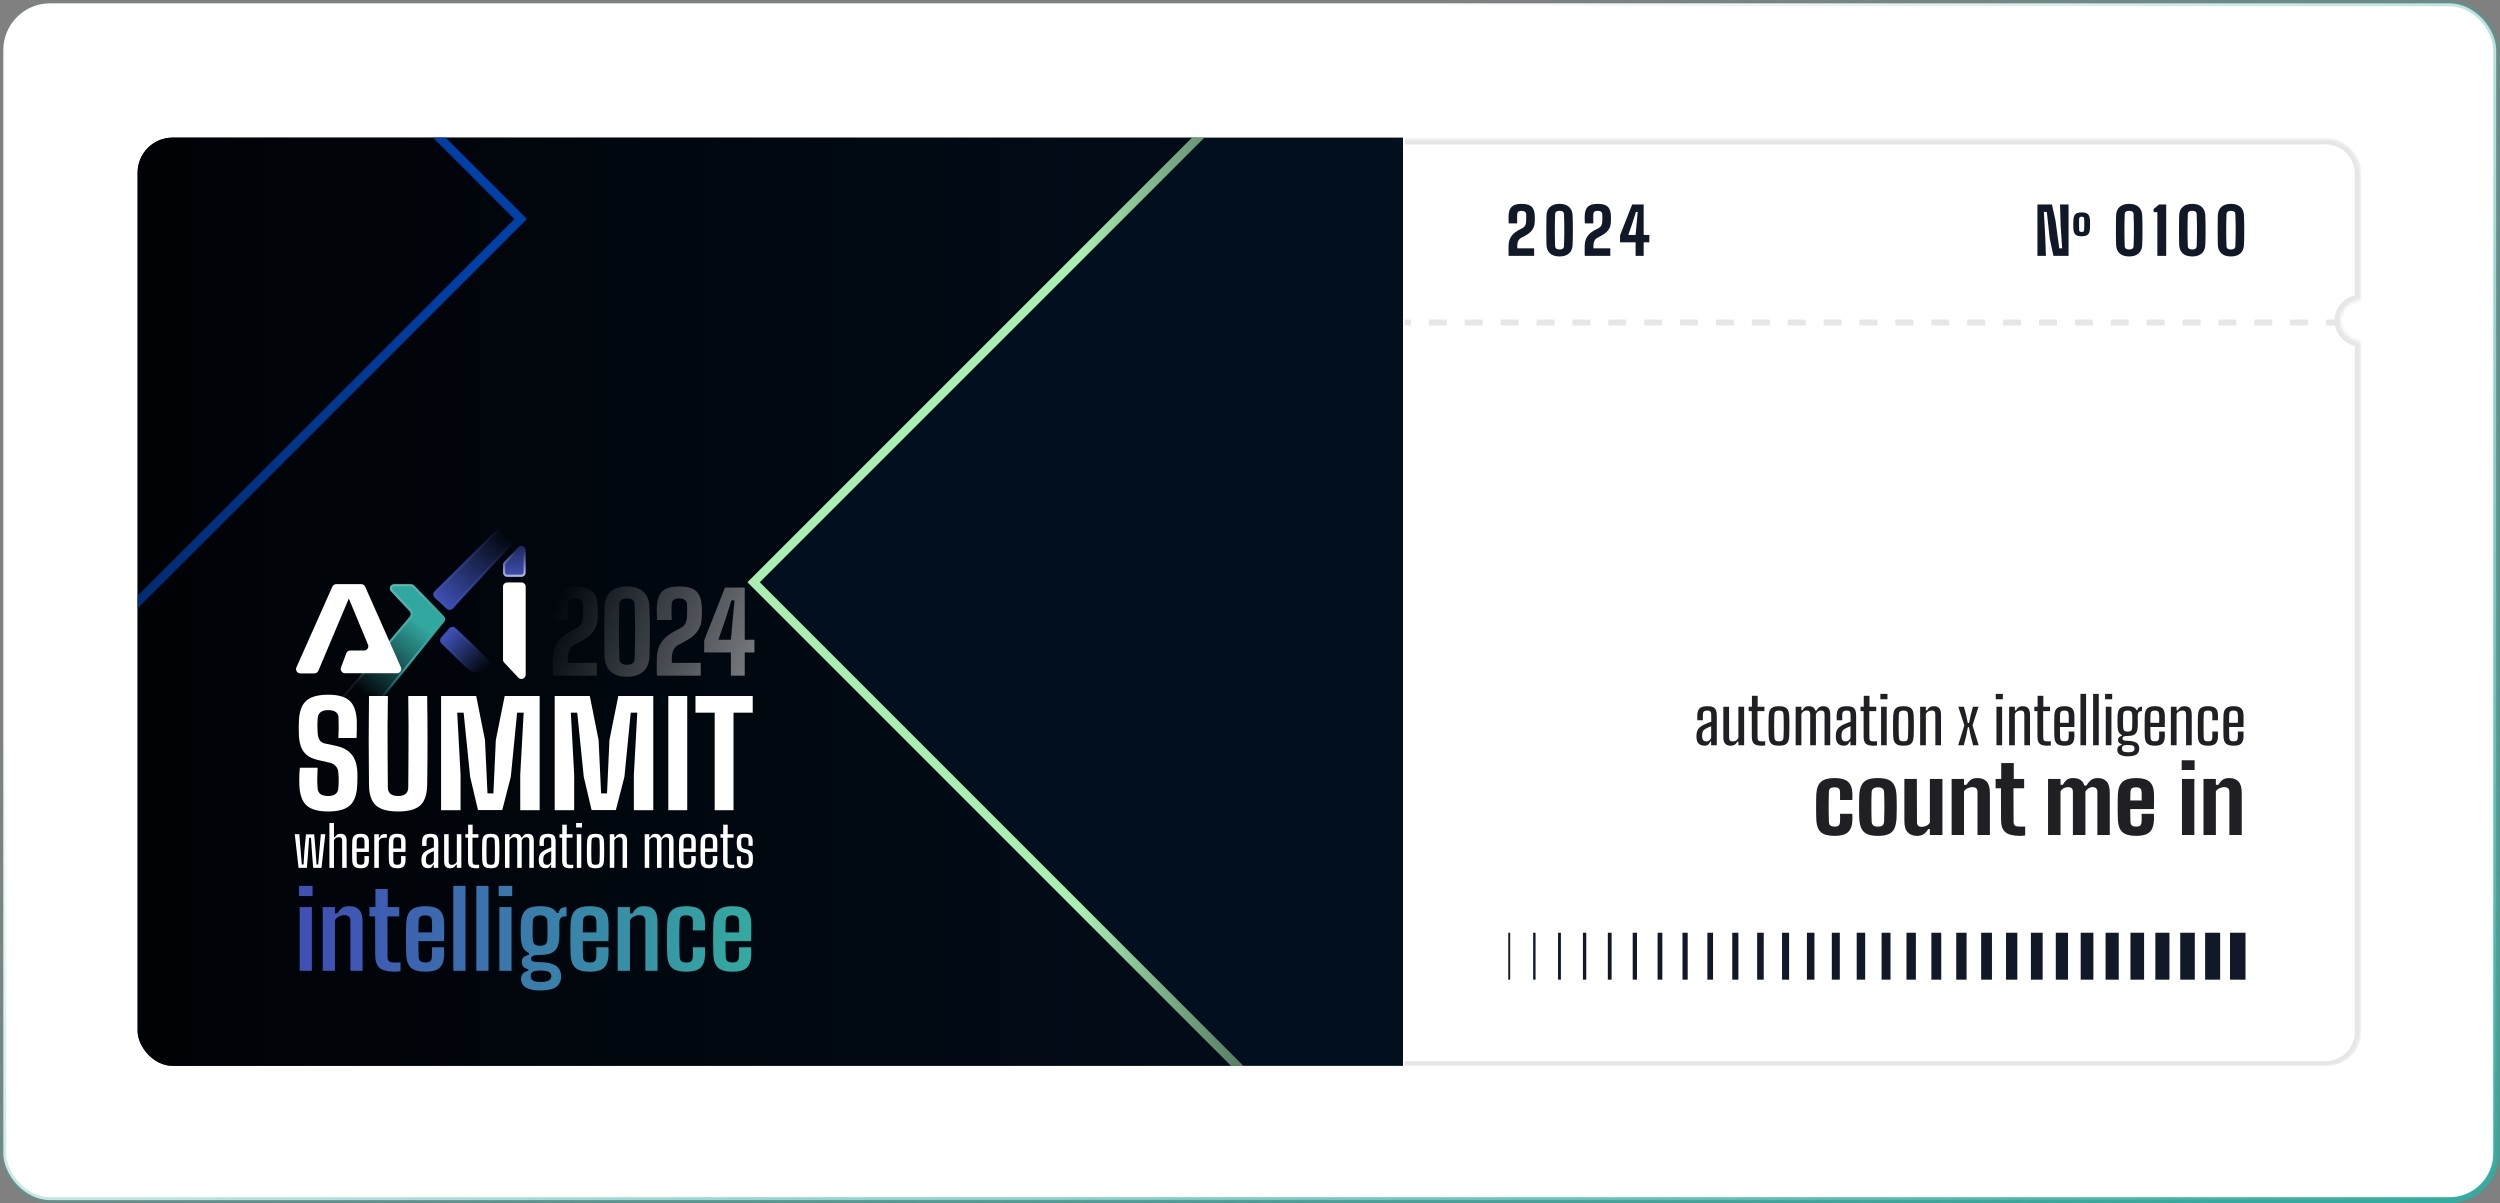 <svg width="752" height="362" viewBox="0 0 752 362" fill="none" xmlns="http://www.w3.org/2000/svg">
<rect x="0" y="0" width="752" height="362" fill="#808080" stroke="none"/>
<rect x="1" y="1" width="749.854" height="360" rx="14.049" fill="white"/>
<g clip-path="url(#clip0_234_2253)">
<g clip-path="url(#clip1_234_2253)">
<mask id="path-3-inside-1_234_2253" fill="white">
<path fill-rule="evenodd" clip-rule="evenodd" d="M699.545 41.674H406.975C406.49 41.674 406.097 42.067 406.097 42.552V320.085C406.097 320.57 406.49 320.963 406.975 320.963H699.545C705.364 320.963 710.082 316.246 710.082 310.427V103.42C710.082 102.954 709.717 102.576 709.259 102.493C706.261 101.95 703.995 99.454 703.995 96.456C703.995 93.459 706.261 90.962 709.259 90.419C709.717 90.337 710.082 89.958 710.082 89.493V52.21C710.082 46.391 705.364 41.674 699.545 41.674Z"/>
</mask>
<path fill-rule="evenodd" clip-rule="evenodd" d="M699.545 41.674H406.975C406.49 41.674 406.097 42.067 406.097 42.552V320.085C406.097 320.57 406.49 320.963 406.975 320.963H699.545C705.364 320.963 710.082 316.246 710.082 310.427V103.42C710.082 102.954 709.717 102.576 709.259 102.493C706.261 101.95 703.995 99.454 703.995 96.456C703.995 93.459 706.261 90.962 709.259 90.419C709.717 90.337 710.082 89.958 710.082 89.493V52.21C710.082 46.391 705.364 41.674 699.545 41.674Z" fill="white"/>
<path d="M709.259 90.419L708.946 88.691L709.259 90.419ZM709.259 102.493L708.946 104.221L709.259 102.493ZM406.975 43.43H699.545V39.917H406.975V43.43ZM407.853 320.085V42.552H404.341V320.085H407.853ZM699.545 319.207H406.975V322.719H699.545V319.207ZM708.326 310.427C708.326 315.276 704.394 319.207 699.545 319.207V322.719C706.334 322.719 711.838 317.216 711.838 310.427H708.326ZM708.326 103.42V310.427H711.838V103.42H708.326ZM709.572 100.765C707.326 100.359 705.751 98.523 705.751 96.456H702.239C702.239 100.385 705.195 103.542 708.946 104.221L709.572 100.765ZM705.751 96.456C705.751 94.389 707.326 92.554 709.572 92.147L708.946 88.691C705.195 89.371 702.239 92.528 702.239 96.456H705.751ZM708.326 52.21V89.493H711.838V52.21H708.326ZM699.545 43.43C704.394 43.43 708.326 47.361 708.326 52.21H711.838C711.838 45.421 706.334 39.917 699.545 39.917V43.43ZM709.572 92.147C710.734 91.937 711.838 90.934 711.838 89.493H708.326C708.326 88.983 708.699 88.736 708.946 88.691L709.572 92.147ZM404.341 320.085C404.341 321.54 405.52 322.719 406.975 322.719V319.207C407.46 319.207 407.853 319.6 407.853 320.085H404.341ZM711.838 103.42C711.838 101.979 710.734 100.976 709.572 100.765L708.946 104.221C708.699 104.176 708.326 103.93 708.326 103.42H711.838ZM406.975 39.917C405.52 39.917 404.341 41.097 404.341 42.552H407.853C407.853 43.037 407.46 43.43 406.975 43.43V39.917Z" fill="black" fill-opacity="0.1" mask="url(#path-3-inside-1_234_2253)"/>
<path d="M702.39 97.897C702.875 97.897 703.268 97.504 703.268 97.019C703.268 96.534 702.875 96.141 702.39 96.141V97.897ZM421.701 97.897H424.4V96.141H421.701V97.897ZM429.798 97.897H435.196V96.141H429.798V97.897ZM440.594 97.897H445.992V96.141H440.594V97.897ZM451.389 97.897H456.787V96.141H451.389V97.897ZM462.185 97.897H467.583V96.141H462.185V97.897ZM472.981 97.897H478.379V96.141H472.981V97.897ZM483.777 97.897H489.174V96.141H483.777V97.897ZM494.572 97.897H499.97V96.141H494.572V97.897ZM505.368 97.897H510.766V96.141H505.368V97.897ZM516.164 97.897H521.562V96.141H516.164V97.897ZM526.959 97.897H532.357V96.141H526.959V97.897ZM537.755 97.897H543.153V96.141L537.755 96.141V97.897ZM548.551 97.897H553.949V96.141H548.551V97.897ZM559.347 97.897H564.744V96.141H559.347V97.897ZM570.142 97.897H575.54V96.141H570.142V97.897ZM580.938 97.897H586.336V96.141H580.938V97.897ZM591.734 97.897H597.132V96.141H591.734V97.897ZM602.529 97.897H607.927V96.141H602.529V97.897ZM613.325 97.897H618.723V96.141H613.325V97.897ZM624.121 97.897H629.519V96.141H624.121V97.897ZM634.917 97.897H640.314V96.141H634.917V97.897ZM645.712 97.897H651.11V96.141H645.712V97.897ZM656.508 97.897H661.906V96.141H656.508V97.897ZM667.304 97.897H672.702V96.141H667.304V97.897ZM678.099 97.897H683.497V96.141H678.099V97.897ZM688.895 97.897H694.293V96.141H688.895V97.897ZM699.691 97.897H702.39V96.141H699.691V97.897Z" fill="#E6E6E6"/>
<path d="M675.451 280.576H670.788V294.678H675.451V280.576Z" fill="#111928"/>
<path d="M667.824 280.576H663.301V294.678H667.824V280.576Z" fill="#111928"/>
<path d="M660.197 280.576H655.816V294.678H660.197V280.576Z" fill="#111928"/>
<path d="M652.571 280.576H648.329V294.678H652.571V280.576Z" fill="#111928"/>
<path d="M644.941 280.576H640.842V294.678H644.941V280.576Z" fill="#111928"/>
<path d="M637.319 280.576H633.358V294.678H637.319V280.576Z" fill="#111928"/>
<path d="M629.689 280.576H625.871V294.678H629.689V280.576Z" fill="#111928"/>
<path d="M622.062 280.576H618.383V294.678H622.062V280.576Z" fill="#111928"/>
<path d="M614.432 280.576H610.896V294.678H614.432V280.576Z" fill="#111928"/>
<path d="M606.809 280.576H603.412V294.678H606.809V280.576Z" fill="#111928"/>
<path d="M599.18 280.576H595.925V294.678H599.18V280.576Z" fill="#111928"/>
<path d="M591.552 280.576H588.437V294.678H591.552V280.576Z" fill="#111928"/>
<path d="M583.926 280.576H580.953V294.678H583.926V280.576Z" fill="#111928"/>
<path d="M576.3 280.576H573.466V294.678H576.3V280.576Z" fill="#111928"/>
<path d="M568.67 280.576H565.979V294.678H568.67V280.576Z" fill="#111928"/>
<path d="M561.047 280.576H558.494V294.678H561.047V280.576Z" fill="#111928"/>
<path d="M553.417 280.576H551.007V294.678H553.417V280.576Z" fill="#111928"/>
<path d="M545.79 280.576H543.52V294.678H545.79V280.576Z" fill="#111928"/>
<path d="M538.167 280.576H536.035V294.678H538.167V280.576Z" fill="#111928"/>
<path d="M530.537 280.576H528.548V294.678H530.537V280.576Z" fill="#111928"/>
<path d="M522.912 280.576H521.062V294.678H522.912V280.576Z" fill="#111928"/>
<path d="M515.284 280.576H513.576V294.678H515.284V280.576Z" fill="#111928"/>
<path d="M507.658 280.576H506.089V294.678H507.658V280.576Z" fill="#111928"/>
<path d="M500.029 280.576H498.603V294.678H500.029V280.576Z" fill="#111928"/>
<path d="M492.405 280.576H491.118V294.678H492.405V280.576Z" fill="#111928"/>
<path d="M484.776 280.576H483.631V294.678H484.776V280.576Z" fill="#111928"/>
<path d="M477.149 280.576H476.144V294.678H477.149V280.576Z" fill="#111928"/>
<path d="M469.522 280.576H468.659V294.678H469.522V280.576Z" fill="#111928"/>
<path d="M461.896 280.576H461.172V294.678H461.896V280.576Z" fill="#111928"/>
<path d="M454.266 280.576H453.685V294.678H454.266V280.576Z" fill="#111928"/>
<path d="M612.857 76.959V61.505H617.222L618.304 66.421L619.424 74.699H620.294L619.84 67.841L619.647 61.505H622.225V76.959H617.667L616.556 71.782L615.687 63.746H614.788L615.204 71.067L615.416 76.959H612.857ZM626.169 71.075C625.578 71.075 625.105 70.997 624.749 70.843C624.394 70.688 624.131 70.441 623.961 70.101C623.795 69.757 623.696 69.305 623.665 68.745C623.658 68.598 623.652 68.413 623.648 68.189C623.644 67.961 623.642 67.721 623.642 67.47C623.642 67.215 623.644 66.976 623.648 66.751C623.652 66.527 623.658 66.346 623.665 66.207C623.7 65.639 623.803 65.185 623.973 64.845C624.143 64.505 624.403 64.261 624.755 64.115C625.11 63.964 625.582 63.889 626.169 63.889C626.772 63.889 627.249 63.968 627.6 64.126C627.952 64.285 628.209 64.534 628.371 64.874C628.533 65.214 628.63 65.658 628.661 66.207C628.669 66.354 628.674 66.541 628.678 66.769C628.686 66.997 628.69 67.236 628.69 67.487C628.69 67.739 628.686 67.976 628.678 68.2C628.674 68.424 628.669 68.606 628.661 68.745C628.626 69.305 628.527 69.757 628.365 70.101C628.203 70.441 627.946 70.688 627.594 70.843C627.243 70.997 626.768 71.075 626.169 71.075ZM626.169 69.776C626.435 69.776 626.625 69.726 626.737 69.626C626.849 69.522 626.907 69.375 626.911 69.185C626.922 68.842 626.93 68.529 626.934 68.247C626.942 67.961 626.945 67.688 626.945 67.43C626.945 67.167 626.942 66.902 626.934 66.636C626.93 66.365 626.922 66.075 626.911 65.766C626.907 65.581 626.849 65.438 626.737 65.338C626.625 65.237 626.435 65.187 626.169 65.187C625.91 65.187 625.719 65.241 625.595 65.349C625.475 65.457 625.412 65.596 625.404 65.766C625.396 66.002 625.39 66.257 625.387 66.531C625.383 66.802 625.381 67.084 625.381 67.377C625.381 67.671 625.383 67.97 625.387 68.276C625.394 68.577 625.404 68.88 625.416 69.185C625.423 69.375 625.485 69.522 625.601 69.626C625.721 69.726 625.91 69.776 626.169 69.776ZM640.462 77.142C639.213 77.142 638.25 76.833 637.574 76.215C636.898 75.59 636.544 74.702 636.512 73.549C636.492 72.513 636.48 71.508 636.473 70.536C636.467 69.557 636.467 68.601 636.473 67.667C636.486 66.734 636.499 65.813 636.512 64.905C636.544 63.746 636.898 62.861 637.574 62.249C638.257 61.631 639.219 61.322 640.462 61.322C641.686 61.322 642.635 61.631 643.311 62.249C643.994 62.861 644.351 63.746 644.383 64.905C644.409 65.665 644.429 66.415 644.441 67.155C644.454 67.889 644.461 68.614 644.461 69.329C644.461 70.043 644.454 70.751 644.441 71.453C644.429 72.155 644.409 72.854 644.383 73.549C644.345 74.74 643.978 75.639 643.282 76.244C642.593 76.843 641.653 77.142 640.462 77.142ZM640.462 75.046C641.306 75.046 641.747 74.718 641.785 74.061C641.83 72.934 641.859 71.853 641.872 70.816C641.885 69.773 641.885 68.733 641.872 67.696C641.859 66.653 641.83 65.558 641.785 64.412C641.766 63.749 641.325 63.417 640.462 63.417C639.586 63.417 639.139 63.755 639.12 64.432C639.087 65.327 639.065 66.167 639.052 66.953C639.039 67.738 639.033 68.504 639.033 69.251C639.033 69.992 639.039 70.751 639.052 71.531C639.065 72.303 639.087 73.131 639.12 74.013C639.139 74.702 639.586 75.046 640.462 75.046ZM648.934 76.959V63.813H647.843L647.765 62.896L649.465 61.505H651.59V76.959H648.934ZM659.44 77.142C658.191 77.142 657.229 76.833 656.552 76.215C655.876 75.59 655.522 74.702 655.49 73.549C655.471 72.513 655.458 71.508 655.451 70.536C655.445 69.557 655.445 68.601 655.451 67.667C655.464 66.734 655.477 65.813 655.49 64.905C655.522 63.746 655.876 62.861 656.552 62.249C657.235 61.631 658.198 61.322 659.44 61.322C660.664 61.322 661.614 61.631 662.29 62.249C662.972 62.861 663.33 63.746 663.362 64.905C663.387 65.665 663.407 66.415 663.42 67.155C663.433 67.889 663.439 68.614 663.439 69.329C663.439 70.043 663.433 70.751 663.42 71.453C663.407 72.155 663.387 72.854 663.362 73.549C663.323 74.74 662.956 75.639 662.261 76.244C661.572 76.843 660.632 77.142 659.44 77.142ZM659.44 75.046C660.284 75.046 660.725 74.718 660.764 74.061C660.809 72.934 660.838 71.853 660.851 70.816C660.863 69.773 660.863 68.733 660.851 67.696C660.838 66.653 660.809 65.558 660.764 64.412C660.744 63.749 660.303 63.417 659.44 63.417C658.565 63.417 658.117 63.755 658.098 64.432C658.066 65.327 658.043 66.167 658.03 66.953C658.017 67.738 658.011 68.504 658.011 69.251C658.011 69.992 658.017 70.751 658.03 71.531C658.043 72.303 658.066 73.131 658.098 74.013C658.117 74.702 658.565 75.046 659.44 75.046ZM671.071 77.142C669.821 77.142 668.859 76.833 668.183 76.215C667.507 75.59 667.152 74.702 667.12 73.549C667.101 72.513 667.088 71.508 667.082 70.536C667.075 69.557 667.075 68.601 667.082 67.667C667.095 66.734 667.107 65.813 667.12 64.905C667.152 63.746 667.507 62.861 668.183 62.249C668.865 61.631 669.828 61.322 671.071 61.322C672.294 61.322 673.244 61.631 673.92 62.249C674.602 62.861 674.96 63.746 674.992 64.905C675.018 65.665 675.037 66.415 675.05 67.155C675.063 67.889 675.069 68.614 675.069 69.329C675.069 70.043 675.063 70.751 675.05 71.453C675.037 72.155 675.018 72.854 674.992 73.549C674.953 74.74 674.586 75.639 673.891 76.244C673.202 76.843 672.262 77.142 671.071 77.142ZM671.071 75.046C671.914 75.046 672.355 74.718 672.394 74.061C672.439 72.934 672.468 71.853 672.481 70.816C672.494 69.773 672.494 68.733 672.481 67.696C672.468 66.653 672.439 65.558 672.394 64.412C672.375 63.749 671.933 63.417 671.071 63.417C670.195 63.417 669.747 63.755 669.728 64.432C669.696 65.327 669.673 66.167 669.66 66.953C669.648 67.738 669.641 68.504 669.641 69.251C669.641 69.992 669.648 70.751 669.66 71.531C669.673 72.303 669.696 73.131 669.728 74.013C669.747 74.702 670.195 75.046 671.071 75.046Z" fill="#111928"/>
<path d="M453.795 76.959C453.788 76.721 453.782 76.508 453.775 76.321C453.775 76.128 453.772 75.948 453.766 75.78C453.766 75.613 453.766 75.439 453.766 75.259C453.766 75.079 453.766 74.876 453.766 74.65C453.766 74.418 453.769 74.148 453.775 73.839C453.795 73.131 453.914 72.5 454.133 71.946C454.358 71.386 454.683 70.887 455.108 70.449C455.533 70.011 456.058 69.621 456.683 69.28L457.967 68.585C458.418 68.34 458.704 68.047 458.827 67.706C458.956 67.358 459.03 67.033 459.049 66.73C459.075 66.376 459.088 65.999 459.088 65.6C459.094 65.195 459.088 64.815 459.068 64.461C459.049 64.126 458.923 63.868 458.692 63.688C458.466 63.508 458.125 63.417 457.668 63.417C457.217 63.417 456.892 63.508 456.692 63.688C456.493 63.868 456.386 64.103 456.374 64.393C456.361 64.895 456.351 65.362 456.345 65.793C456.345 66.225 456.357 66.695 456.383 67.204H453.814C453.801 66.92 453.792 66.643 453.785 66.373C453.779 66.103 453.772 65.848 453.766 65.61C453.766 65.365 453.769 65.13 453.775 64.905C453.827 63.623 454.155 62.706 454.761 62.152C455.372 61.598 456.341 61.322 457.668 61.322C458.608 61.322 459.361 61.444 459.928 61.689C460.501 61.927 460.923 62.31 461.193 62.838C461.47 63.366 461.625 64.055 461.657 64.905C461.663 65.059 461.666 65.217 461.666 65.378C461.673 65.539 461.676 65.697 461.676 65.851C461.676 65.999 461.673 66.148 461.666 66.296C461.666 66.444 461.663 66.589 461.657 66.73C461.631 67.419 461.502 68.015 461.27 68.517C461.039 69.019 460.723 69.454 460.324 69.821C459.931 70.188 459.474 70.516 458.952 70.806L457.494 71.598C457.217 71.746 456.998 71.949 456.837 72.207C456.683 72.464 456.57 72.738 456.499 73.028C456.435 73.317 456.403 73.588 456.403 73.839V74.708H461.473V76.959H453.795ZM469.123 77.142C467.874 77.142 466.911 76.833 466.235 76.215C465.559 75.59 465.205 74.702 465.173 73.549C465.153 72.513 465.141 71.508 465.134 70.536C465.128 69.557 465.128 68.601 465.134 67.667C465.147 66.734 465.16 65.813 465.173 64.905C465.205 63.746 465.559 62.861 466.235 62.249C466.918 61.631 467.88 61.322 469.123 61.322C470.347 61.322 471.296 61.631 471.972 62.249C472.655 62.861 473.012 63.746 473.044 64.905C473.07 65.665 473.09 66.415 473.102 67.155C473.115 67.889 473.122 68.614 473.122 69.329C473.122 70.043 473.115 70.751 473.102 71.453C473.09 72.155 473.07 72.854 473.044 73.549C473.006 74.74 472.639 75.639 471.943 76.244C471.254 76.843 470.314 77.142 469.123 77.142ZM469.123 75.046C469.967 75.046 470.408 74.718 470.446 74.061C470.491 72.934 470.52 71.853 470.533 70.816C470.546 69.773 470.546 68.733 470.533 67.696C470.52 66.653 470.491 65.558 470.446 64.412C470.427 63.749 469.986 63.417 469.123 63.417C468.247 63.417 467.8 63.755 467.781 64.432C467.748 65.327 467.726 66.167 467.713 66.953C467.7 67.738 467.694 68.504 467.694 69.251C467.694 69.992 467.7 70.751 467.713 71.531C467.726 72.303 467.748 73.131 467.781 74.013C467.8 74.702 468.247 75.046 469.123 75.046ZM476.697 76.959C476.69 76.721 476.684 76.508 476.677 76.321C476.677 76.128 476.674 75.948 476.668 75.78C476.668 75.613 476.668 75.439 476.668 75.259C476.668 75.079 476.668 74.876 476.668 74.65C476.668 74.418 476.671 74.148 476.677 73.839C476.697 73.131 476.816 72.5 477.035 71.946C477.26 71.386 477.585 70.887 478.01 70.449C478.435 70.011 478.96 69.621 479.585 69.28L480.869 68.585C481.32 68.34 481.607 68.047 481.729 67.706C481.858 67.358 481.932 67.033 481.951 66.73C481.977 66.376 481.99 65.999 481.99 65.6C481.996 65.195 481.99 64.815 481.97 64.461C481.951 64.126 481.825 63.868 481.594 63.688C481.368 63.508 481.027 63.417 480.57 63.417C480.119 63.417 479.794 63.508 479.594 63.688C479.395 63.868 479.288 64.103 479.276 64.393C479.263 64.895 479.253 65.362 479.247 65.793C479.247 66.225 479.26 66.695 479.285 67.204H476.716C476.703 66.92 476.694 66.643 476.687 66.373C476.681 66.103 476.674 65.848 476.668 65.61C476.668 65.365 476.671 65.13 476.677 64.905C476.729 63.623 477.057 62.706 477.663 62.152C478.274 61.598 479.243 61.322 480.57 61.322C481.51 61.322 482.263 61.444 482.83 61.689C483.403 61.927 483.825 62.31 484.095 62.838C484.372 63.366 484.527 64.055 484.559 64.905C484.565 65.059 484.568 65.217 484.568 65.378C484.575 65.539 484.578 65.697 484.578 65.851C484.578 65.999 484.575 66.148 484.568 66.296C484.568 66.444 484.565 66.589 484.559 66.73C484.533 67.419 484.404 68.015 484.172 68.517C483.941 69.019 483.625 69.454 483.226 69.821C482.833 70.188 482.376 70.516 481.854 70.806L480.396 71.598C480.119 71.746 479.9 71.949 479.739 72.207C479.585 72.464 479.472 72.738 479.401 73.028C479.337 73.317 479.305 73.588 479.305 73.839V74.708H484.375V76.959H476.697ZM491.985 76.959V72.892H487.31V70.777L490.961 61.505H494.419V70.661H496.118V72.892H494.419V76.959H491.985ZM489.802 70.661H491.985L492.323 66.972L492.622 63.755H492.081L491.077 66.972L489.802 70.661Z" fill="#111928"/>
<path d="M512.705 224.292C511.971 224.292 511.404 224.102 511.005 223.722C510.606 223.342 510.374 222.753 510.309 221.955C510.303 221.794 510.297 221.636 510.29 221.481C510.29 221.32 510.293 221.163 510.3 221.008C510.332 220.538 510.422 220.12 510.57 219.753C510.725 219.386 510.969 219.054 511.304 218.758C511.646 218.455 512.109 218.169 512.695 217.898C513.011 217.756 513.342 217.615 513.69 217.473C514.038 217.331 514.385 217.206 514.733 217.096V214.914C514.733 214.495 514.643 214.196 514.463 214.015C514.282 213.829 513.97 213.735 513.526 213.735C513.146 213.735 512.84 213.816 512.608 213.977C512.383 214.131 512.26 214.408 512.241 214.807C512.235 214.981 512.228 215.194 512.222 215.445C512.222 215.69 512.222 215.928 512.222 216.16C512.228 216.385 512.235 216.552 512.241 216.662H510.57C510.564 216.411 510.557 216.14 510.551 215.851C510.544 215.561 510.544 215.284 510.551 215.02C510.583 214.421 510.699 213.932 510.899 213.552C511.098 213.172 511.414 212.889 511.845 212.702C512.283 212.515 512.866 212.422 513.593 212.422C514.321 212.422 514.888 212.518 515.293 212.711C515.705 212.905 515.995 213.211 516.163 213.629C516.33 214.048 516.414 214.592 516.414 215.261L516.404 224.167H514.704V223.065H514.463C514.289 223.458 514.079 223.761 513.835 223.973C513.597 224.186 513.22 224.292 512.705 224.292ZM513.217 223.017C513.571 223.017 513.873 222.927 514.125 222.747C514.376 222.566 514.569 222.306 514.704 221.964L514.723 218.468C514.466 218.545 514.202 218.642 513.931 218.758C513.667 218.867 513.374 219.019 513.052 219.212C512.634 219.443 512.36 219.707 512.231 220.004C512.103 220.293 512.029 220.628 512.009 221.008C512.009 221.182 512.009 221.33 512.009 221.452C512.016 221.575 512.022 221.704 512.029 221.839C512.061 222.206 512.18 222.496 512.386 222.708C512.592 222.914 512.869 223.017 513.217 223.017ZM520.621 224.311C519.894 224.311 519.337 224.112 518.95 223.713C518.57 223.313 518.38 222.66 518.38 221.752V212.576H520.1L520.119 221.897C520.119 222.29 520.203 222.576 520.37 222.756C520.544 222.93 520.821 223.017 521.201 223.017C521.574 223.017 521.919 222.924 522.234 222.737C522.55 222.544 522.775 222.273 522.91 221.926V212.576H524.639V224.167H522.91V223.065H522.621C522.382 223.503 522.096 223.822 521.761 224.022C521.433 224.215 521.053 224.311 520.621 224.311ZM529.955 224.311C528.848 224.311 528.069 224.112 527.618 223.713C527.174 223.307 526.948 222.618 526.942 221.646L526.932 213.899H525.995V212.576H526.981V209.292H528.71V212.576H530.738V213.899H528.652L528.671 221.848C528.671 222.299 528.758 222.605 528.932 222.766C529.112 222.927 529.46 223.007 529.975 223.007C530.168 223.007 530.335 223.004 530.477 222.998C530.619 222.985 530.783 222.972 530.97 222.959V224.215C530.815 224.241 530.654 224.263 530.487 224.282C530.319 224.302 530.142 224.311 529.955 224.311ZM535.118 224.311C534.383 224.311 533.798 224.218 533.36 224.031C532.922 223.838 532.597 223.532 532.384 223.114C532.178 222.689 532.059 222.135 532.027 221.452C532.007 221.079 531.995 220.635 531.988 220.12C531.982 219.598 531.979 219.054 531.979 218.487C531.979 217.914 531.982 217.351 531.988 216.797C531.995 216.243 532.007 215.741 532.027 215.29C532.065 214.595 532.188 214.038 532.394 213.619C532.6 213.201 532.922 212.898 533.36 212.711C533.804 212.518 534.39 212.422 535.118 212.422C535.858 212.422 536.447 212.522 536.885 212.721C537.323 212.914 537.642 213.22 537.841 213.639C538.041 214.057 538.157 214.608 538.189 215.29C538.208 215.702 538.221 216.169 538.228 216.691C538.24 217.212 538.247 217.753 538.247 218.313C538.247 218.867 538.24 219.415 538.228 219.955C538.221 220.496 538.208 220.995 538.189 221.452C538.157 222.135 538.038 222.689 537.832 223.114C537.632 223.532 537.313 223.838 536.875 224.031C536.438 224.218 535.852 224.311 535.118 224.311ZM535.118 222.998C535.62 222.998 535.967 222.904 536.161 222.718C536.36 222.525 536.467 222.228 536.479 221.829C536.499 221.243 536.515 220.667 536.528 220.1C536.541 219.527 536.547 218.957 536.547 218.391C536.553 217.818 536.55 217.245 536.537 216.671C536.524 216.092 536.505 215.503 536.479 214.904C536.467 214.485 536.357 214.189 536.151 214.015C535.945 213.835 535.6 213.745 535.118 213.745C534.628 213.745 534.277 213.842 534.065 214.035C533.852 214.221 533.74 214.521 533.727 214.933C533.714 215.429 533.701 215.957 533.688 216.517C533.675 217.077 533.666 217.653 533.659 218.246C533.659 218.832 533.666 219.424 533.678 220.023C533.691 220.622 533.711 221.214 533.736 221.8C533.756 222.225 533.868 222.531 534.074 222.718C534.28 222.904 534.628 222.998 535.118 222.998ZM540.133 224.167V212.576H541.852V213.668H542.18C542.399 213.262 542.644 212.953 542.915 212.74C543.185 212.528 543.581 212.422 544.103 212.422C544.618 212.422 545.039 212.528 545.368 212.74C545.696 212.953 545.931 213.294 546.073 213.764H546.372C546.591 213.359 546.858 213.033 547.174 212.789C547.489 212.544 547.911 212.422 548.439 212.422C549.128 212.422 549.65 212.621 550.004 213.021C550.358 213.413 550.535 214.064 550.535 214.972V224.167H548.826V214.836C548.826 214.437 548.735 214.151 548.555 213.977C548.375 213.803 548.114 213.716 547.773 213.716C547.393 213.716 547.077 213.816 546.826 214.015C546.575 214.215 546.376 214.485 546.227 214.827V224.167H544.508V214.836C544.508 214.444 544.421 214.16 544.247 213.986C544.074 213.806 543.81 213.716 543.455 213.716C543.076 213.716 542.744 213.813 542.461 214.006C542.184 214.192 541.981 214.46 541.852 214.807V224.167H540.133ZM554.621 224.292C553.887 224.292 553.321 224.102 552.921 223.722C552.522 223.342 552.29 222.753 552.226 221.955C552.22 221.794 552.213 221.636 552.207 221.481C552.207 221.32 552.21 221.163 552.216 221.008C552.249 220.538 552.339 220.12 552.487 219.753C552.641 219.386 552.886 219.054 553.221 218.758C553.562 218.455 554.026 218.169 554.612 217.898C554.927 217.756 555.259 217.615 555.606 217.473C555.954 217.331 556.302 217.206 556.65 217.096V214.914C556.65 214.495 556.559 214.196 556.379 214.015C556.199 213.829 555.887 213.735 555.442 213.735C555.062 213.735 554.757 213.816 554.525 213.977C554.299 214.131 554.177 214.408 554.158 214.807C554.151 214.981 554.145 215.194 554.138 215.445C554.138 215.69 554.138 215.928 554.138 216.16C554.145 216.385 554.151 216.552 554.158 216.662H552.487C552.48 216.411 552.474 216.14 552.467 215.851C552.461 215.561 552.461 215.284 552.467 215.02C552.5 214.421 552.616 213.932 552.815 213.552C553.015 213.172 553.33 212.889 553.762 212.702C554.2 212.515 554.782 212.422 555.51 212.422C556.237 212.422 556.804 212.518 557.21 212.711C557.622 212.905 557.912 213.211 558.079 213.629C558.246 214.048 558.33 214.592 558.33 215.261L558.321 224.167H556.621V223.065H556.379C556.205 223.458 555.996 223.761 555.751 223.973C555.513 224.186 555.136 224.292 554.621 224.292ZM555.133 223.017C555.487 223.017 555.79 222.927 556.041 222.747C556.292 222.566 556.485 222.306 556.621 221.964L556.64 218.468C556.382 218.545 556.118 218.642 555.848 218.758C555.584 218.867 555.291 219.019 554.969 219.212C554.55 219.443 554.277 219.707 554.148 220.004C554.019 220.293 553.945 220.628 553.926 221.008C553.926 221.182 553.926 221.33 553.926 221.452C553.932 221.575 553.939 221.704 553.945 221.839C553.977 222.206 554.097 222.496 554.303 222.708C554.509 222.914 554.785 223.017 555.133 223.017ZM563.591 224.311C562.483 224.311 561.704 224.112 561.253 223.713C560.809 223.307 560.584 222.618 560.577 221.646L560.567 213.899H559.631V212.576H560.616V209.292H562.345V212.576H564.373V213.899H562.287L562.306 221.848C562.306 222.299 562.393 222.605 562.567 222.766C562.747 222.927 563.095 223.007 563.61 223.007C563.803 223.007 563.97 223.004 564.112 222.998C564.254 222.985 564.418 222.972 564.605 222.959V224.215C564.45 224.241 564.289 224.263 564.122 224.282C563.954 224.302 563.777 224.311 563.591 224.311ZM565.614 210.335V208.713H567.748V210.335H565.614ZM565.826 224.167V212.576H567.526V224.167H565.826ZM572.563 224.311C571.829 224.311 571.243 224.218 570.805 224.031C570.368 223.838 570.042 223.532 569.83 223.114C569.624 222.689 569.505 222.135 569.472 221.452C569.453 221.079 569.44 220.635 569.434 220.12C569.427 219.598 569.424 219.054 569.424 218.487C569.424 217.914 569.427 217.351 569.434 216.797C569.44 216.243 569.453 215.741 569.472 215.29C569.511 214.595 569.633 214.038 569.84 213.619C570.046 213.201 570.368 212.898 570.805 212.711C571.25 212.518 571.836 212.422 572.563 212.422C573.304 212.422 573.893 212.522 574.331 212.721C574.769 212.914 575.087 213.22 575.287 213.639C575.487 214.057 575.602 214.608 575.635 215.29C575.654 215.702 575.667 216.169 575.673 216.691C575.686 217.212 575.693 217.753 575.693 218.313C575.693 218.867 575.686 219.415 575.673 219.955C575.667 220.496 575.654 220.995 575.635 221.452C575.602 222.135 575.483 222.689 575.277 223.114C575.078 223.532 574.759 223.838 574.321 224.031C573.883 224.218 573.297 224.311 572.563 224.311ZM572.563 222.998C573.065 222.998 573.413 222.904 573.606 222.718C573.806 222.525 573.912 222.228 573.925 221.829C573.944 221.243 573.96 220.667 573.973 220.1C573.986 219.527 573.993 218.957 573.993 218.391C573.999 217.818 573.996 217.245 573.983 216.671C573.97 216.092 573.951 215.503 573.925 214.904C573.912 214.485 573.803 214.189 573.597 214.015C573.391 213.835 573.046 213.745 572.563 213.745C572.074 213.745 571.723 213.842 571.51 214.035C571.298 214.221 571.185 214.521 571.172 214.933C571.16 215.429 571.147 215.957 571.134 216.517C571.121 217.077 571.111 217.653 571.105 218.246C571.105 218.832 571.111 219.424 571.124 220.023C571.137 220.622 571.156 221.214 571.182 221.8C571.201 222.225 571.314 222.531 571.52 222.718C571.726 222.904 572.074 222.998 572.563 222.998ZM577.579 224.167V212.576H579.298V213.668H579.665C579.89 213.256 580.154 212.947 580.457 212.74C580.766 212.528 581.168 212.422 581.664 212.422C582.398 212.422 582.946 212.625 583.306 213.03C583.667 213.429 583.85 214.077 583.857 214.972V224.167H582.157L582.147 214.836C582.141 214.437 582.047 214.151 581.867 213.977C581.687 213.803 581.403 213.716 581.017 213.716C580.656 213.716 580.312 213.813 579.984 214.006C579.655 214.192 579.427 214.46 579.298 214.807V224.167H577.579ZM589.02 224.167L590.874 218.169L589.059 212.576H590.749L591.415 215.059L591.908 217.473H592.284L592.796 215.059L593.463 212.576H595.143L593.337 218.198L595.182 224.167H593.501L592.738 221.143L592.265 218.748H591.927L591.473 221.143L590.71 224.167H589.02ZM600.324 210.335V208.713H602.459V210.335H600.324ZM600.536 224.167V212.576H602.236V224.167H600.536ZM604.347 224.167V212.576H606.066V213.668H606.433C606.659 213.256 606.923 212.947 607.225 212.74C607.534 212.528 607.937 212.422 608.433 212.422C609.167 212.422 609.714 212.625 610.075 213.03C610.435 213.429 610.619 214.077 610.625 214.972V224.167H608.925L608.916 214.836C608.909 214.437 608.816 214.151 608.635 213.977C608.455 213.803 608.172 213.716 607.785 213.716C607.425 213.716 607.08 213.813 606.752 214.006C606.424 214.192 606.195 214.46 606.066 214.807V224.167H604.347ZM615.883 224.311C614.775 224.311 613.996 224.112 613.545 223.713C613.101 223.307 612.875 222.618 612.869 221.646L612.859 213.899H611.923V212.576H612.908V209.292H614.637V212.576H616.665V213.899H614.579L614.598 221.848C614.598 222.299 614.685 222.605 614.859 222.766C615.039 222.927 615.387 223.007 615.902 223.007C616.095 223.007 616.262 223.004 616.404 222.998C616.546 222.985 616.71 222.972 616.897 222.959V224.215C616.742 224.241 616.581 224.263 616.414 224.282C616.246 224.302 616.069 224.311 615.883 224.311ZM621.016 224.311C619.947 224.311 619.18 224.105 618.717 223.693C618.253 223.275 617.999 222.602 617.954 221.675C617.935 221.23 617.922 220.728 617.915 220.168C617.909 219.601 617.906 219.019 617.906 218.42C617.906 217.814 617.909 217.225 617.915 216.652C617.922 216.073 617.935 215.551 617.954 215.087C618.005 214.128 618.269 213.446 618.746 213.04C619.222 212.628 619.972 212.422 620.996 212.422C622.033 212.422 622.777 212.631 623.227 213.05C623.678 213.462 623.926 214.118 623.971 215.02C623.978 215.168 623.981 215.448 623.981 215.86C623.987 216.266 623.987 216.726 623.981 217.241C623.981 217.75 623.971 218.233 623.952 218.69H619.634C619.634 219.205 619.638 219.727 619.644 220.255C619.657 220.776 619.667 221.311 619.673 221.858C619.686 222.277 619.795 222.57 620.001 222.737C620.207 222.904 620.536 222.988 620.987 222.988C621.437 222.988 621.756 222.904 621.943 222.737C622.136 222.57 622.242 222.273 622.262 221.848C622.274 221.655 622.281 221.398 622.281 221.076C622.281 220.754 622.271 220.413 622.252 220.052H623.952C623.965 220.252 623.974 220.522 623.981 220.863C623.987 221.198 623.984 221.469 623.971 221.675C623.926 222.615 623.678 223.291 623.227 223.703C622.783 224.109 622.046 224.311 621.016 224.311ZM619.634 217.415H622.281C622.287 217.067 622.291 216.72 622.291 216.372C622.297 216.024 622.297 215.715 622.291 215.445C622.284 215.168 622.274 214.975 622.262 214.865C622.236 214.447 622.123 214.154 621.923 213.986C621.724 213.819 621.415 213.735 620.996 213.735C620.513 213.735 620.175 213.829 619.982 214.015C619.789 214.202 619.686 214.485 619.673 214.865C619.667 215.284 619.657 215.706 619.644 216.131C619.638 216.556 619.634 216.984 619.634 217.415ZM625.796 224.167V208.713H627.496V224.167H625.796ZM629.606 224.167V208.713H631.306V224.167H629.606ZM633.204 210.335V208.713H635.339V210.335H633.204ZM633.417 224.167V212.576H635.117V224.167H633.417ZM640.077 227.499C639.124 227.499 638.374 227.36 637.826 227.083C637.279 226.807 636.973 226.391 636.909 225.837C636.902 225.747 636.896 225.66 636.89 225.577C636.883 225.493 636.883 225.412 636.89 225.335C636.909 224.987 637.047 224.704 637.305 224.485C637.562 224.273 637.855 224.141 638.184 224.089V223.819C637.81 223.716 637.546 223.577 637.392 223.403C637.244 223.23 637.157 223.024 637.131 222.785C637.125 222.734 637.118 222.673 637.112 222.602C637.112 222.525 637.115 222.451 637.121 222.38C637.147 222.122 637.263 221.9 637.469 221.713C637.675 221.527 637.933 221.411 638.242 221.366V221.076C637.823 220.889 637.517 220.606 637.324 220.226C637.131 219.846 637.015 219.344 636.976 218.719C636.97 218.5 636.964 218.23 636.957 217.908C636.951 217.579 636.947 217.238 636.947 216.884C636.947 216.53 636.951 216.195 636.957 215.879C636.964 215.564 636.97 215.303 636.976 215.097C637.022 214.453 637.15 213.935 637.363 213.542C637.575 213.149 637.897 212.866 638.329 212.692C638.76 212.512 639.32 212.422 640.009 212.422C640.724 212.422 641.297 212.515 641.728 212.702C642.16 212.882 642.479 213.182 642.685 213.6H642.955C642.994 213.265 643.129 213.011 643.361 212.837C643.599 212.663 643.915 212.576 644.307 212.576V213.899H644.085C643.763 213.899 643.509 214.006 643.322 214.218C643.135 214.424 643.042 214.756 643.042 215.213V215.696C643.042 215.741 643.042 215.886 643.042 216.131C643.048 216.375 643.052 216.665 643.052 217C643.052 217.328 643.048 217.653 643.042 217.975C643.042 218.291 643.036 218.542 643.023 218.729C642.984 219.373 642.859 219.891 642.646 220.284C642.44 220.67 642.121 220.95 641.69 221.124C641.265 221.291 640.705 221.375 640.009 221.375C639.481 221.369 639.092 221.423 638.841 221.539C638.589 221.649 638.464 221.829 638.464 222.08V222.177C638.464 222.338 638.519 222.467 638.628 222.563C638.744 222.653 638.921 222.721 639.159 222.766C639.398 222.811 639.716 222.837 640.115 222.843C641.217 222.882 642.031 223.056 642.559 223.365C643.094 223.667 643.396 224.167 643.467 224.862C643.473 224.952 643.477 225.049 643.477 225.152C643.483 225.261 643.48 225.367 643.467 225.47C643.415 225.986 643.245 226.391 642.955 226.687C642.672 226.984 642.282 227.193 641.786 227.315C641.297 227.438 640.727 227.499 640.077 227.499ZM640.106 226.282C640.505 226.282 640.84 226.253 641.11 226.195C641.387 226.143 641.603 226.05 641.757 225.915C641.912 225.786 642.009 225.606 642.047 225.374C642.067 225.29 642.076 225.21 642.076 225.132C642.076 225.062 642.067 224.984 642.047 224.901C642.015 224.701 641.928 224.543 641.786 224.427C641.651 224.311 641.448 224.228 641.178 224.176C640.907 224.125 640.55 224.096 640.106 224.089C639.578 224.076 639.156 224.121 638.841 224.224C638.531 224.327 638.354 224.563 638.309 224.93C638.303 225.045 638.3 225.132 638.3 225.19C638.3 225.248 638.303 225.313 638.309 225.383C638.342 225.628 638.432 225.815 638.58 225.944C638.734 226.072 638.94 226.159 639.198 226.204C639.455 226.256 639.758 226.282 640.106 226.282ZM640.009 220.071C640.486 220.071 640.821 219.981 641.014 219.801C641.213 219.614 641.326 219.315 641.352 218.903C641.365 218.703 641.374 218.42 641.381 218.053C641.394 217.679 641.4 217.286 641.4 216.874C641.4 216.456 641.394 216.066 641.381 215.706C641.374 215.345 641.365 215.068 641.352 214.875C641.332 214.476 641.223 214.186 641.023 214.006C640.83 213.825 640.495 213.735 640.019 213.735C639.549 213.735 639.208 213.825 638.995 214.006C638.783 214.186 638.667 214.495 638.647 214.933C638.641 215.107 638.635 215.371 638.628 215.725C638.622 216.079 638.615 216.462 638.609 216.874C638.609 217.286 638.612 217.676 638.618 218.043C638.625 218.41 638.635 218.69 638.647 218.883C638.673 219.295 638.786 219.598 638.985 219.791C639.191 219.978 639.533 220.071 640.009 220.071ZM648.218 224.311C647.149 224.311 646.383 224.105 645.919 223.693C645.456 223.275 645.201 222.602 645.156 221.675C645.137 221.23 645.124 220.728 645.118 220.168C645.111 219.601 645.108 219.019 645.108 218.42C645.108 217.814 645.111 217.225 645.118 216.652C645.124 216.073 645.137 215.551 645.156 215.087C645.208 214.128 645.472 213.446 645.948 213.04C646.425 212.628 647.175 212.422 648.199 212.422C649.235 212.422 649.979 212.631 650.43 213.05C650.88 213.462 651.128 214.118 651.173 215.02C651.18 215.168 651.183 215.448 651.183 215.86C651.19 216.266 651.19 216.726 651.183 217.241C651.183 217.75 651.173 218.233 651.154 218.69H646.837C646.837 219.205 646.84 219.727 646.846 220.255C646.859 220.776 646.869 221.311 646.875 221.858C646.888 222.277 646.998 222.57 647.204 222.737C647.41 222.904 647.738 222.988 648.189 222.988C648.64 222.988 648.958 222.904 649.145 222.737C649.338 222.57 649.445 222.273 649.464 221.848C649.477 221.655 649.483 221.398 649.483 221.076C649.483 220.754 649.474 220.413 649.454 220.052H651.154C651.167 220.252 651.177 220.522 651.183 220.863C651.19 221.198 651.186 221.469 651.173 221.675C651.128 222.615 650.88 223.291 650.43 223.703C649.985 224.109 649.248 224.311 648.218 224.311ZM646.837 217.415H649.483C649.49 217.067 649.493 216.72 649.493 216.372C649.499 216.024 649.499 215.715 649.493 215.445C649.486 215.168 649.477 214.975 649.464 214.865C649.438 214.447 649.325 214.154 649.126 213.986C648.926 213.819 648.617 213.735 648.199 213.735C647.716 213.735 647.378 213.829 647.184 214.015C646.991 214.202 646.888 214.485 646.875 214.865C646.869 215.284 646.859 215.706 646.846 216.131C646.84 216.556 646.837 216.984 646.837 217.415ZM652.998 224.167V212.576H654.717V213.668H655.084C655.31 213.256 655.574 212.947 655.876 212.74C656.185 212.528 656.588 212.422 657.084 212.422C657.818 212.422 658.365 212.625 658.726 213.03C659.086 213.429 659.27 214.077 659.276 214.972V224.167H657.576L657.567 214.836C657.56 214.437 657.467 214.151 657.287 213.977C657.106 213.803 656.823 213.716 656.437 213.716C656.076 213.716 655.732 213.813 655.403 214.006C655.075 214.192 654.846 214.46 654.717 214.807V224.167H652.998ZM665.451 216.652C665.464 216.459 665.471 216.256 665.471 216.044C665.471 215.825 665.471 215.612 665.471 215.406C665.471 215.2 665.467 215.013 665.461 214.846C665.454 214.44 665.355 214.157 665.161 213.996C664.968 213.829 664.64 213.745 664.176 213.745C663.706 213.745 663.375 213.829 663.181 213.996C662.995 214.157 662.895 214.444 662.882 214.856C662.863 215.455 662.85 216.04 662.843 216.614C662.837 217.187 662.834 217.76 662.834 218.333C662.834 218.906 662.837 219.485 662.843 220.071C662.85 220.651 662.863 221.246 662.882 221.858C662.895 222.277 663.001 222.573 663.201 222.747C663.407 222.914 663.738 222.998 664.196 222.998C664.653 222.998 664.975 222.911 665.161 222.737C665.355 222.563 665.454 222.267 665.461 221.848C665.467 221.584 665.471 221.314 665.471 221.037C665.471 220.76 665.464 220.432 665.451 220.052H667.141C667.161 220.264 667.17 220.535 667.17 220.863C667.177 221.185 667.174 221.459 667.161 221.684C667.122 222.618 666.874 223.291 666.417 223.703C665.96 224.109 665.219 224.311 664.196 224.311C663.127 224.311 662.36 224.105 661.897 223.693C661.44 223.281 661.192 222.611 661.153 221.684C661.134 221.24 661.121 220.738 661.115 220.178C661.108 219.611 661.105 219.025 661.105 218.42C661.105 217.808 661.108 217.216 661.115 216.643C661.121 216.069 661.134 215.551 661.153 215.087C661.205 214.128 661.462 213.446 661.926 213.04C662.396 212.628 663.146 212.422 664.176 212.422C665.213 212.422 665.963 212.625 666.427 213.03C666.897 213.436 667.141 214.102 667.161 215.03C667.174 215.281 667.177 215.558 667.17 215.86C667.17 216.163 667.161 216.427 667.141 216.652H665.451ZM671.893 224.311C670.824 224.311 670.058 224.105 669.594 223.693C669.13 223.275 668.876 222.602 668.831 221.675C668.812 221.23 668.799 220.728 668.792 220.168C668.786 219.601 668.783 219.019 668.783 218.42C668.783 217.814 668.786 217.225 668.792 216.652C668.799 216.073 668.812 215.551 668.831 215.087C668.882 214.128 669.146 213.446 669.623 213.04C670.099 212.628 670.85 212.422 671.873 212.422C672.91 212.422 673.654 212.631 674.104 213.05C674.555 213.462 674.803 214.118 674.848 215.02C674.855 215.168 674.858 215.448 674.858 215.86C674.864 216.266 674.864 216.726 674.858 217.241C674.858 217.75 674.848 218.233 674.829 218.69H670.512C670.512 219.205 670.515 219.727 670.521 220.255C670.534 220.776 670.544 221.311 670.55 221.858C670.563 222.277 670.672 222.57 670.879 222.737C671.085 222.904 671.413 222.988 671.864 222.988C672.314 222.988 672.633 222.904 672.82 222.737C673.013 222.57 673.119 222.273 673.139 221.848C673.152 221.655 673.158 221.398 673.158 221.076C673.158 220.754 673.148 220.413 673.129 220.052H674.829C674.842 220.252 674.851 220.522 674.858 220.863C674.864 221.198 674.861 221.469 674.848 221.675C674.803 222.615 674.555 223.291 674.104 223.703C673.66 224.109 672.923 224.311 671.893 224.311ZM670.512 217.415H673.158C673.164 217.067 673.168 216.72 673.168 216.372C673.174 216.024 673.174 215.715 673.168 215.445C673.161 215.168 673.152 214.975 673.139 214.865C673.113 214.447 673 214.154 672.801 213.986C672.601 213.819 672.292 213.735 671.873 213.735C671.39 213.735 671.052 213.829 670.859 214.015C670.666 214.202 670.563 214.485 670.55 214.865C670.544 215.284 670.534 215.706 670.521 216.131C670.515 216.556 670.512 216.984 670.512 217.415ZM553.477 240.644C553.486 240.429 553.491 240.171 553.491 239.871C553.5 239.562 553.5 239.258 553.491 238.958C553.491 238.658 553.486 238.406 553.477 238.199C553.458 237.741 553.331 237.399 553.097 237.174C552.872 236.949 552.446 236.837 551.819 236.837C551.201 236.837 550.77 236.944 550.526 237.16C550.283 237.366 550.152 237.712 550.133 238.199C550.105 239.061 550.086 239.867 550.077 240.616C550.067 241.356 550.063 242.077 550.063 242.779C550.063 243.472 550.067 244.18 550.077 244.901C550.086 245.613 550.105 246.371 550.133 247.177C550.152 247.701 550.292 248.076 550.554 248.301C550.817 248.525 551.257 248.638 551.875 248.638C552.484 248.638 552.896 248.516 553.111 248.272C553.336 248.029 553.458 247.654 553.477 247.149C553.495 246.839 553.505 246.507 553.505 246.151C553.505 245.786 553.495 245.332 553.477 244.788H557.171C557.19 244.957 557.204 245.252 557.213 245.673C557.223 246.086 557.218 246.451 557.199 246.769C557.125 248.427 556.67 249.621 555.837 250.352C555.013 251.073 553.692 251.433 551.875 251.433C549.946 251.433 548.564 251.063 547.731 250.324C546.906 249.584 546.447 248.399 546.354 246.769C546.326 246.263 546.307 245.65 546.298 244.929C546.288 244.198 546.284 243.44 546.284 242.653C546.284 241.857 546.288 241.112 546.298 240.419C546.316 239.726 546.335 239.174 546.354 238.761C546.466 237.066 546.944 235.858 547.787 235.137C548.639 234.406 549.983 234.041 551.819 234.041C553.673 234.041 555.013 234.397 555.837 235.109C556.67 235.821 557.125 236.991 557.199 238.621C557.218 238.949 557.223 239.333 557.213 239.773C557.204 240.204 557.19 240.494 557.171 240.644H553.477ZM564.883 251.433C563.553 251.433 562.49 251.26 561.694 250.914C560.898 250.567 560.308 250.01 559.924 249.242C559.549 248.474 559.329 247.462 559.264 246.207C559.245 245.795 559.231 245.289 559.221 244.69C559.212 244.081 559.207 243.44 559.207 242.765C559.207 242.082 559.212 241.431 559.221 240.813C559.231 240.194 559.245 239.675 559.264 239.253C559.338 237.979 559.563 236.963 559.938 236.205C560.322 235.437 560.912 234.884 561.708 234.547C562.504 234.21 563.562 234.041 564.883 234.041C566.232 234.041 567.299 234.219 568.086 234.575C568.882 234.931 569.463 235.493 569.828 236.261C570.193 237.019 570.409 238.017 570.474 239.253C570.493 239.675 570.507 240.194 570.517 240.813C570.535 241.421 570.545 242.058 570.545 242.723C570.545 243.388 570.535 244.03 570.517 244.648C570.507 245.257 570.493 245.776 570.474 246.207C570.4 247.462 570.179 248.474 569.814 249.242C569.449 250.01 568.868 250.567 568.072 250.914C567.285 251.26 566.222 251.433 564.883 251.433ZM564.883 248.638C565.548 248.638 566.016 248.511 566.288 248.258C566.569 247.996 566.719 247.617 566.737 247.12C566.766 246.287 566.784 245.505 566.794 244.774C566.812 244.044 566.822 243.337 566.822 242.653C566.822 241.96 566.812 241.262 566.794 240.56C566.784 239.857 566.766 239.113 566.737 238.326C566.719 237.83 566.569 237.46 566.288 237.216C566.016 236.963 565.548 236.837 564.883 236.837C564.227 236.837 563.75 236.973 563.45 237.244C563.16 237.506 563.005 237.872 562.986 238.34C562.958 238.958 562.94 239.618 562.93 240.321C562.921 241.023 562.916 241.754 562.916 242.512C562.916 243.262 562.921 244.025 562.93 244.802C562.949 245.57 562.972 246.343 563 247.12C563.019 247.617 563.174 247.996 563.464 248.258C563.754 248.511 564.227 248.638 564.883 248.638ZM576.685 251.433C575.496 251.433 574.554 251.087 573.861 250.394C573.178 249.701 572.836 248.563 572.836 246.98V234.308H576.587L576.629 247.289C576.629 247.776 576.741 248.137 576.966 248.371C577.2 248.596 577.58 248.708 578.104 248.708C578.582 248.708 579.055 248.591 579.523 248.357C579.991 248.113 580.319 247.79 580.506 247.387V234.308H584.285V251.167H580.506V249.41H579.987C579.556 250.132 579.073 250.651 578.54 250.97C578.015 251.279 577.397 251.433 576.685 251.433ZM587.052 251.167V234.308H590.775V236.064H591.505C591.908 235.408 592.343 234.907 592.812 234.561C593.28 234.214 593.945 234.041 594.807 234.041C596.015 234.041 596.937 234.388 597.574 235.081C598.221 235.764 598.548 236.902 598.558 238.495V251.167H594.835V238.171C594.835 237.684 594.699 237.328 594.427 237.104C594.156 236.879 593.762 236.767 593.247 236.767C592.788 236.767 592.306 236.888 591.8 237.132C591.304 237.366 590.962 237.684 590.775 238.087V251.167H587.052ZM607.672 251.433C605.602 251.433 604.127 251.073 603.247 250.352C602.366 249.631 601.921 248.418 601.912 246.713L601.884 237.118H600.282V234.308H601.968V229.531H605.747V234.308H608.866V237.118H605.649L605.691 247.149C605.691 247.748 605.836 248.151 606.127 248.357C606.426 248.553 606.946 248.652 607.686 248.652C607.939 248.652 608.178 248.647 608.403 248.638C608.637 248.628 608.894 248.624 609.175 248.624V251.293C608.951 251.33 608.716 251.363 608.473 251.391C608.229 251.419 607.962 251.433 607.672 251.433ZM616.055 251.167V234.308H619.806V236.064H620.48C620.864 235.418 621.267 234.921 621.688 234.575C622.11 234.219 622.761 234.041 623.641 234.041C624.484 234.041 625.187 234.219 625.748 234.575C626.32 234.931 626.737 235.507 626.999 236.303H627.575C627.959 235.657 628.404 235.118 628.909 234.687C629.425 234.256 630.122 234.041 631.003 234.041C632.155 234.041 633.044 234.388 633.672 235.081C634.309 235.764 634.627 236.902 634.627 238.495V251.167H630.89V238.171C630.89 237.675 630.755 237.319 630.483 237.104C630.221 236.879 629.86 236.767 629.401 236.767C628.998 236.767 628.6 236.893 628.207 237.146C627.823 237.399 627.519 237.712 627.294 238.087V251.167H623.529V238.171C623.529 237.694 623.407 237.343 623.164 237.118C622.929 236.884 622.569 236.767 622.082 236.767C621.632 236.767 621.187 236.884 620.747 237.118C620.307 237.352 619.993 237.675 619.806 238.087V251.167H616.055ZM642.588 251.433C640.659 251.433 639.278 251.063 638.444 250.324C637.62 249.584 637.161 248.394 637.067 246.755C637.039 246.259 637.02 245.645 637.011 244.915C637.002 244.184 636.997 243.426 636.997 242.639C636.997 241.852 637.002 241.112 637.011 240.419C637.03 239.726 637.048 239.174 637.067 238.761C637.18 237.066 637.662 235.858 638.514 235.137C639.367 234.406 640.711 234.041 642.546 234.041C644.391 234.041 645.726 234.402 646.55 235.123C647.384 235.835 647.838 236.996 647.913 238.607C647.922 238.832 647.927 239.216 647.927 239.759C647.936 240.293 647.936 240.887 647.927 241.543C647.927 242.199 647.913 242.807 647.885 243.369H640.776C640.776 243.978 640.781 244.596 640.79 245.224C640.809 245.842 640.828 246.493 640.846 247.177C640.865 247.701 641.006 248.076 641.268 248.301C641.53 248.525 641.966 248.638 642.574 248.638C643.164 248.638 643.572 248.525 643.797 248.301C644.031 248.076 644.162 247.692 644.19 247.149C644.209 246.868 644.218 246.54 644.218 246.165C644.227 245.781 644.218 245.322 644.19 244.788H647.885C647.903 244.948 647.918 245.243 647.927 245.673C647.936 246.095 647.932 246.455 647.913 246.755C647.829 248.422 647.374 249.621 646.55 250.352C645.735 251.073 644.415 251.433 642.588 251.433ZM640.79 240.77H644.218C644.218 240.405 644.218 240.045 644.218 239.689C644.227 239.333 644.227 239.024 644.218 238.761C644.209 238.499 644.199 238.317 644.19 238.214C644.162 237.717 644.021 237.366 643.768 237.16C643.525 236.944 643.118 236.837 642.546 236.837C641.919 236.837 641.483 236.944 641.24 237.16C640.996 237.375 640.865 237.727 640.846 238.214C640.837 238.654 640.823 239.089 640.804 239.52C640.795 239.942 640.79 240.358 640.79 240.77ZM656.251 231.625V228.688H660.143V231.625H656.251ZM656.335 251.167V234.308H660.058V251.167H656.335ZM662.811 251.167V234.308H666.534V236.064H667.264C667.667 235.408 668.103 234.907 668.571 234.561C669.039 234.214 669.704 234.041 670.566 234.041C671.774 234.041 672.697 234.388 673.333 235.081C673.98 235.764 674.308 236.902 674.317 238.495V251.167H670.594V238.171C670.594 237.684 670.458 237.328 670.187 237.104C669.915 236.879 669.522 236.767 669.006 236.767C668.548 236.767 668.065 236.888 667.559 237.132C667.063 237.366 666.721 237.684 666.534 238.087V251.167H662.811Z" fill="#202024"/>
</g>
<g clip-path="url(#clip2_234_2253)">
<rect x="41.391" y="41.39" width="380.634" height="279.22" fill="#020F1F"/>
<path d="M227.616 174.2L226.685 175.132L227.616 176.063L480.64 429.087L481.572 430.018L482.503 429.087L735.527 176.063L736.458 175.132L735.527 174.2L482.503 -78.824L481.572 -79.755L480.64 -78.824L227.616 174.2ZM-205.736 175.132L481.572 -512.176L1168.88 175.132L481.572 862.439L-205.736 175.132Z" fill="url(#paint0_linear_234_2253)" stroke="url(#paint1_linear_234_2253)" stroke-width="2.634"/>
<rect x="-515.731" y="-606.474" width="950.857" height="950.857" transform="rotate(45 -515.731 -606.474)" stroke="url(#paint2_linear_234_2253)" stroke-width="2.634"/>
<path d="M118.54 176.034H123.67C123.929 176.034 124.177 176.139 124.358 176.326L133.312 185.568C133.648 185.915 133.673 186.458 133.37 186.835L113.973 210.931C113.792 211.157 113.517 211.288 113.227 211.288H103.946C103.131 211.288 102.688 210.335 103.214 209.712L123.467 185.723C123.989 185.104 123.966 184.193 123.413 183.602L117.841 177.647C117.268 177.035 117.702 176.034 118.54 176.034Z" fill="url(#paint3_linear_234_2253)"/>
<path d="M118.54 176.034H123.67C123.929 176.034 124.177 176.139 124.358 176.326L133.312 185.568C133.648 185.915 133.673 186.458 133.37 186.835L113.973 210.931C113.792 211.157 113.517 211.288 113.227 211.288H103.946C103.131 211.288 102.688 210.335 103.214 209.712L123.467 185.723C123.989 185.104 123.966 184.193 123.413 183.602L117.841 177.647C117.268 177.035 117.702 176.034 118.54 176.034Z" stroke="url(#paint4_linear_234_2253)" stroke-width="0.639"/>
<path d="M118.54 176.034H123.67C123.929 176.034 124.177 176.139 124.358 176.326L133.312 185.568C133.648 185.915 133.673 186.458 133.37 186.835L113.973 210.931C113.792 211.157 113.517 211.288 113.227 211.288H103.946C103.131 211.288 102.688 210.335 103.214 209.712L123.467 185.723C123.989 185.104 123.966 184.193 123.413 183.602L117.841 177.647C117.268 177.035 117.702 176.034 118.54 176.034Z" stroke="url(#paint5_linear_234_2253)" stroke-opacity="0.2" stroke-width="0.639"/>
<path d="M130.914 178.129L150.975 158.124C151.154 157.945 151.397 157.845 151.651 157.845H157.005C157.842 157.845 158.277 158.842 157.707 159.455L135.946 182.844C135.586 183.231 134.981 183.254 134.593 182.895L130.94 179.51C130.541 179.14 130.529 178.513 130.914 178.129Z" fill="url(#paint6_linear_234_2253)" stroke="url(#paint7_linear_234_2253)" stroke-width="0.639"/>
<path d="M136.763 189.097L149.09 200.393C149.734 200.983 149.317 202.057 148.443 202.057H142.144C141.89 202.057 141.646 201.956 141.467 201.777L132.979 193.287C132.623 192.93 132.604 192.358 132.936 191.978L135.395 189.171C135.749 188.767 136.366 188.733 136.763 189.097Z" fill="url(#paint8_linear_234_2253)" stroke="url(#paint9_linear_234_2253)" stroke-width="0.639"/>
<path d="M120.58 200.713L109.837 176.474C109.632 176.012 109.174 175.714 108.669 175.714H101.141C100.637 175.714 100.18 176.011 99.975 176.472L89.166 200.752C88.79 201.597 89.408 202.549 90.332 202.549H94.579C95.093 202.549 95.557 202.241 95.756 201.768L104.859 180.169C104.87 180.142 104.897 180.125 104.926 180.125C104.955 180.125 104.982 180.143 104.993 180.17L110.699 193.909C111.048 194.75 110.43 195.676 109.519 195.676H105.36C104.826 195.676 104.348 196.008 104.162 196.508L102.573 200.786C102.263 201.62 102.88 202.508 103.77 202.508H119.413C120.337 202.508 120.955 201.557 120.58 200.713Z" fill="white"/>
<path d="M104.564 180.045L104.859 180.169L104.564 180.045C104.626 179.9 104.768 179.806 104.926 179.806C105.084 179.806 105.227 179.901 105.288 180.047L104.993 180.17L105.288 180.047L110.994 193.787C111.43 194.838 110.658 195.995 109.519 195.995H105.36C104.959 195.995 104.601 196.244 104.462 196.619L102.872 200.897C102.64 201.523 103.102 202.188 103.77 202.188H119.413C120.106 202.188 120.569 201.476 120.289 200.842L109.545 176.603C109.391 176.257 109.048 176.034 108.669 176.034H101.141C100.763 176.034 100.42 176.256 100.266 176.602L89.457 200.882C89.175 201.516 89.639 202.229 90.332 202.229H94.579C94.965 202.229 95.312 201.999 95.462 201.644L104.564 180.045Z" stroke="white" stroke-opacity="0.1" stroke-width="0.639"/>
<path d="M151.308 176.482C151.308 175.776 151.879 175.205 152.585 175.205L156.842 175.205C157.547 175.205 158.119 175.776 158.119 176.482V202.954C158.119 204.11 156.705 204.671 155.912 203.829L151.655 199.306C151.432 199.069 151.308 198.756 151.308 198.43L151.308 176.482Z" fill="white"/>
<path d="M152.585 175.524L156.842 175.524C157.371 175.524 157.8 175.953 157.8 176.482V202.954C157.8 203.821 156.739 204.242 156.144 203.61L151.887 199.087C151.72 198.909 151.627 198.674 151.627 198.43L151.627 176.482C151.627 175.953 152.056 175.524 152.585 175.524Z" stroke="white" stroke-opacity="0.1" stroke-width="0.639"/>
<path d="M151.308 172.225C151.308 172.93 151.879 173.502 152.585 173.502H156.842C157.547 173.502 158.119 172.93 158.119 172.225V165.477C158.119 164.33 156.724 163.765 155.925 164.588L151.668 168.978C151.437 169.217 151.308 169.536 151.308 169.868L151.308 172.225Z" fill="url(#paint10_linear_234_2253)"/>
<path d="M156.842 173.183H152.585C152.056 173.183 151.627 172.754 151.627 172.225L151.627 169.868C151.627 169.619 151.724 169.379 151.897 169.201L156.154 164.811C156.753 164.193 157.8 164.617 157.8 165.477V172.225C157.8 172.754 157.371 173.183 156.842 173.183Z" stroke="url(#paint11_linear_234_2253)" stroke-opacity="0.6" stroke-width="0.639"/>
<path d="M98.736 244.092C95.73 244.092 93.555 243.484 92.209 242.267C90.878 241.036 90.155 238.997 90.041 236.149C90.026 235.605 90.019 235.039 90.019 234.452C90.019 233.851 90.034 233.257 90.062 232.67C90.091 232.069 90.134 231.49 90.191 230.931H95.537C95.48 232.034 95.444 233.114 95.43 234.173C95.43 235.233 95.466 236.227 95.537 237.158C95.609 237.916 95.902 238.489 96.417 238.875C96.947 239.247 97.713 239.433 98.715 239.433C99.659 239.433 100.382 239.247 100.883 238.875C101.398 238.489 101.692 237.916 101.763 237.158C101.82 236.628 101.856 236.098 101.871 235.569C101.899 235.025 101.899 234.488 101.871 233.959C101.856 233.415 101.82 232.878 101.763 232.348C101.72 231.618 101.47 230.996 101.012 230.481C100.568 229.951 99.967 229.6 99.208 229.429L95.644 228.613C94.227 228.284 93.104 227.783 92.274 227.11C91.458 226.423 90.864 225.557 90.492 224.512C90.134 223.453 89.933 222.208 89.891 220.776C89.876 220.075 89.869 219.417 89.869 218.801C89.883 218.171 89.898 217.527 89.912 216.869C89.984 214.98 90.327 213.455 90.942 212.296C91.558 211.137 92.503 210.292 93.776 209.763C95.05 209.233 96.696 208.968 98.715 208.968C101.677 208.968 103.824 209.576 105.155 210.793C106.486 212.01 107.209 214.035 107.324 216.869C107.352 217.556 107.352 218.372 107.324 219.316C107.309 220.247 107.288 221.141 107.259 222H101.785C101.828 220.927 101.856 219.889 101.871 218.887C101.885 217.871 101.871 216.862 101.828 215.86C101.813 215.116 101.541 214.557 101.012 214.185C100.496 213.799 99.731 213.606 98.715 213.606C97.755 213.606 97.011 213.799 96.482 214.185C95.966 214.557 95.666 215.116 95.58 215.86C95.508 216.69 95.473 217.513 95.473 218.329C95.473 219.13 95.508 219.946 95.58 220.776C95.651 221.521 95.845 222.143 96.16 222.644C96.489 223.145 97.026 223.482 97.77 223.653L100.947 224.319C102.493 224.648 103.731 225.17 104.662 225.886C105.606 226.587 106.3 227.482 106.744 228.57C107.188 229.643 107.438 230.903 107.496 232.348C107.51 232.749 107.517 233.171 107.517 233.615C107.517 234.045 107.51 234.474 107.496 234.903C107.481 235.333 107.467 235.748 107.453 236.149C107.338 238.997 106.608 241.036 105.263 242.267C103.917 243.484 101.742 244.092 98.736 244.092ZM119.752 244.092C116.661 244.092 114.435 243.484 113.075 242.267C111.73 241.036 111.036 239.004 110.993 236.17C110.935 231.719 110.907 227.246 110.907 222.752C110.907 218.257 110.935 213.792 110.993 209.355H116.682C116.625 212.317 116.589 215.345 116.575 218.436C116.575 221.528 116.582 224.627 116.596 227.733C116.625 230.824 116.646 233.851 116.661 236.814C116.661 237.673 116.918 238.324 117.434 238.768C117.949 239.212 118.722 239.433 119.752 239.433C120.783 239.433 121.549 239.212 122.049 238.768C122.55 238.324 122.801 237.673 122.801 236.814C122.83 233.851 122.851 230.824 122.865 227.733C122.894 224.627 122.901 221.528 122.887 218.436C122.887 215.345 122.858 212.317 122.801 209.355H128.49C128.562 213.792 128.598 218.257 128.598 222.752C128.598 227.246 128.562 231.719 128.49 236.17C128.447 239.004 127.753 241.036 126.408 242.267C125.062 243.484 122.844 244.092 119.752 244.092ZM132.679 243.706V209.355H143.242L145.883 222.623L146.634 238.66H148.416L149.146 222.623L151.808 209.355H162.328V243.706H156.489V233.1L157.519 214.379H155.544L153.655 233.637L151.078 243.663H143.779L141.417 233.637L139.463 214.379H137.531L138.54 233.1V243.706H132.679ZM166.854 243.706V209.355H177.417L180.058 222.623L180.809 238.66H182.591L183.321 222.623L185.983 209.355H196.503V243.706H190.664V233.1L191.694 214.379H189.719L187.83 233.637L185.253 243.663H177.954L175.592 233.637L173.638 214.379H171.706L172.715 233.1V243.706H166.854ZM201.029 243.706V209.355H206.718V243.706H201.029ZM214.976 243.706V214.379H209.2V209.355H226.419V214.379H220.644V243.706H214.976Z" fill="white"/>
<path d="M166.315 203.245C166.303 202.836 166.292 202.472 166.281 202.151C166.281 201.82 166.276 201.51 166.265 201.223C166.265 200.936 166.265 200.637 166.265 200.328C166.265 200.018 166.265 199.67 166.265 199.283C166.265 198.885 166.27 198.421 166.281 197.891C166.315 196.675 166.519 195.592 166.895 194.642C167.282 193.68 167.84 192.824 168.569 192.072C169.298 191.321 170.199 190.652 171.271 190.066L173.476 188.873C174.25 188.453 174.741 187.95 174.951 187.364C175.172 186.767 175.3 186.209 175.333 185.69C175.377 185.082 175.399 184.435 175.399 183.75C175.41 183.054 175.399 182.402 175.366 181.794C175.333 181.219 175.117 180.777 174.719 180.468C174.332 180.159 173.747 180.004 172.962 180.004C172.188 180.004 171.63 180.159 171.288 180.468C170.945 180.777 170.763 181.181 170.741 181.678C170.719 182.54 170.702 183.341 170.691 184.082C170.691 184.822 170.713 185.629 170.757 186.502H166.348C166.326 186.016 166.309 185.541 166.298 185.076C166.287 184.612 166.276 184.176 166.265 183.767C166.265 183.347 166.27 182.944 166.281 182.557C166.37 180.357 166.933 178.783 167.972 177.832C169.022 176.882 170.685 176.406 172.962 176.406C174.576 176.406 175.869 176.616 176.841 177.036C177.825 177.445 178.549 178.103 179.013 179.009C179.488 179.915 179.753 181.098 179.809 182.557C179.82 182.822 179.825 183.093 179.825 183.369C179.836 183.645 179.842 183.916 179.842 184.181C179.842 184.435 179.836 184.69 179.825 184.944C179.825 185.198 179.82 185.447 179.809 185.69C179.764 186.872 179.543 187.895 179.145 188.757C178.748 189.619 178.206 190.365 177.521 190.995C176.847 191.625 176.062 192.188 175.167 192.686L172.664 194.045C172.188 194.299 171.813 194.647 171.536 195.089C171.271 195.531 171.078 196.001 170.956 196.498C170.846 196.996 170.79 197.46 170.79 197.891V199.383H179.494V203.245H166.315ZM188.616 203.56C186.472 203.56 184.82 203.03 183.659 201.969C182.499 200.897 181.891 199.372 181.836 197.394C181.803 195.614 181.78 193.89 181.769 192.221C181.758 190.542 181.758 188.9 181.769 187.298C181.792 185.695 181.814 184.115 181.836 182.557C181.891 180.567 182.499 179.048 183.659 177.998C184.831 176.937 186.483 176.406 188.616 176.406C190.716 176.406 192.346 176.937 193.506 177.998C194.678 179.048 195.291 180.567 195.346 182.557C195.391 183.861 195.424 185.148 195.446 186.419C195.468 187.679 195.479 188.922 195.479 190.149C195.479 191.376 195.468 192.592 195.446 193.796C195.424 195.001 195.391 196.2 195.346 197.394C195.28 199.438 194.65 200.98 193.457 202.019C192.274 203.046 190.66 203.56 188.616 203.56ZM188.616 199.963C190.064 199.963 190.821 199.399 190.887 198.272C190.964 196.338 191.014 194.481 191.036 192.702C191.058 190.912 191.058 189.127 191.036 187.348C191.014 185.557 190.964 183.678 190.887 181.711C190.854 180.573 190.097 180.004 188.616 180.004C187.113 180.004 186.345 180.584 186.312 181.744C186.256 183.281 186.218 184.723 186.196 186.071C186.174 187.419 186.162 188.735 186.162 190.017C186.162 191.287 186.174 192.592 186.196 193.929C186.218 195.255 186.256 196.675 186.312 198.189C186.345 199.372 187.113 199.963 188.616 199.963ZM197.607 203.245C197.596 202.836 197.585 202.472 197.574 202.151C197.574 201.82 197.569 201.51 197.558 201.223C197.558 200.936 197.558 200.637 197.558 200.328C197.558 200.018 197.558 199.67 197.558 199.283C197.558 198.885 197.563 198.421 197.574 197.891C197.607 196.675 197.812 195.592 198.188 194.642C198.574 193.68 199.133 192.824 199.862 192.072C200.591 191.321 201.492 190.652 202.564 190.066L204.769 188.873C205.543 188.453 206.034 187.95 206.244 187.364C206.465 186.767 206.592 186.209 206.626 185.69C206.67 185.082 206.692 184.435 206.692 183.75C206.703 183.054 206.692 182.402 206.659 181.794C206.626 181.219 206.41 180.777 206.012 180.468C205.625 180.159 205.04 180.004 204.255 180.004C203.481 180.004 202.923 180.159 202.581 180.468C202.238 180.777 202.056 181.181 202.034 181.678C202.012 182.54 201.995 183.341 201.984 184.082C201.984 184.822 202.006 185.629 202.05 186.502H197.641C197.618 186.016 197.602 185.541 197.591 185.076C197.58 184.612 197.569 184.176 197.558 183.767C197.558 183.347 197.563 182.944 197.574 182.557C197.663 180.357 198.226 178.783 199.265 177.832C200.315 176.882 201.978 176.406 204.255 176.406C205.869 176.406 207.162 176.616 208.134 177.036C209.118 177.445 209.842 178.103 210.306 179.009C210.781 179.915 211.046 181.098 211.101 182.557C211.113 182.822 211.118 183.093 211.118 183.369C211.129 183.645 211.135 183.916 211.135 184.181C211.135 184.435 211.129 184.69 211.118 184.944C211.118 185.198 211.113 185.447 211.101 185.69C211.057 186.872 210.836 187.895 210.438 188.757C210.041 189.619 209.499 190.365 208.814 190.995C208.14 191.625 207.355 192.188 206.46 192.686L203.957 194.045C203.481 194.299 203.106 194.647 202.829 195.089C202.564 195.531 202.371 196.001 202.249 196.498C202.139 196.996 202.083 197.46 202.083 197.891V199.383H210.786V203.245H197.607ZM219.839 203.245V196.266H211.816V192.636L218.082 176.721H224.017V192.437H226.934V196.266H224.017V203.245H219.839ZM216.093 192.437H219.839L220.419 186.104L220.933 180.584H220.005L218.281 186.104L216.093 192.437Z" fill="url(#paint12_linear_234_2253)"/>
<path d="M89.8 261.052L88.67 250.931H90.036L90.449 256.033L90.778 260.023H91.31L91.554 256.033L92.035 250.973H94.506L94.936 256.033L95.206 260.023H95.729L96.058 256.033L96.505 250.931H97.854L96.699 261.052H94.211L93.89 257.155L93.544 252.002H92.98L92.625 257.155L92.313 261.052H89.8ZM99.087 261.052V247.558H100.453V251.859H100.731C100.923 251.505 101.142 251.24 101.389 251.066C101.637 250.892 101.985 250.805 102.435 250.805C103.059 250.805 103.52 250.973 103.818 251.311C104.116 251.648 104.265 252.19 104.265 252.938L104.282 261.052H102.933L102.916 252.837C102.916 252.477 102.84 252.219 102.688 252.061C102.536 251.904 102.289 251.825 101.946 251.825C101.58 251.825 101.271 251.907 101.018 252.07C100.765 252.233 100.577 252.48 100.453 252.812V261.052H99.087ZM108.508 261.178C107.619 261.178 106.981 261.004 106.593 260.655C106.211 260.307 106 259.744 105.961 258.968C105.949 258.564 105.938 258.111 105.927 257.611C105.921 257.105 105.918 256.584 105.918 256.05C105.918 255.511 105.921 254.982 105.927 254.465C105.932 253.947 105.944 253.47 105.961 253.031C106 252.233 106.216 251.662 106.61 251.319C107.009 250.976 107.636 250.805 108.491 250.805C109.351 250.805 109.969 250.979 110.346 251.327C110.723 251.676 110.928 252.224 110.962 252.972C110.967 253.101 110.97 253.349 110.97 253.714C110.976 254.074 110.976 254.484 110.97 254.945C110.97 255.401 110.962 255.837 110.945 256.253H107.276C107.276 256.719 107.279 257.192 107.285 257.67C107.296 258.142 107.304 258.623 107.31 259.112C107.321 259.494 107.42 259.758 107.605 259.905C107.791 260.051 108.083 260.124 108.482 260.124C108.881 260.124 109.165 260.051 109.334 259.905C109.508 259.758 109.604 259.494 109.621 259.112C109.632 258.943 109.635 258.713 109.629 258.42C109.629 258.128 109.621 257.824 109.604 257.509H110.945C110.956 257.701 110.965 257.948 110.97 258.252C110.976 258.55 110.973 258.788 110.962 258.968C110.922 259.756 110.717 260.321 110.346 260.664C109.981 261.007 109.368 261.178 108.508 261.178ZM107.276 255.224H109.638C109.643 254.909 109.646 254.591 109.646 254.271C109.652 253.945 109.652 253.655 109.646 253.402C109.641 253.143 109.632 252.964 109.621 252.862C109.598 252.48 109.497 252.216 109.317 252.07C109.137 251.918 108.862 251.842 108.491 251.842C108.063 251.842 107.763 251.926 107.588 252.095C107.414 252.264 107.321 252.519 107.31 252.862C107.304 253.245 107.296 253.635 107.285 254.035C107.279 254.428 107.276 254.825 107.276 255.224ZM112.578 261.052V250.931H113.952V251.935H114.239C114.34 251.552 114.512 251.282 114.753 251.125C115.001 250.968 115.33 250.889 115.74 250.889C115.847 250.889 115.951 250.894 116.052 250.906C116.159 250.917 116.266 250.923 116.373 250.923V251.977H115.757C115.245 251.977 114.843 252.058 114.551 252.221C114.259 252.384 114.059 252.674 113.952 253.09V261.052H112.578ZM119.527 261.178C118.639 261.178 118.001 261.004 117.613 260.655C117.231 260.307 117.02 259.744 116.98 258.968C116.969 258.564 116.958 258.111 116.947 257.611C116.941 257.105 116.938 256.584 116.938 256.05C116.938 255.511 116.941 254.982 116.947 254.465C116.952 253.947 116.964 253.47 116.98 253.031C117.02 252.233 117.236 251.662 117.63 251.319C118.029 250.976 118.656 250.805 119.511 250.805C120.371 250.805 120.989 250.979 121.366 251.327C121.743 251.676 121.948 252.224 121.982 252.972C121.987 253.101 121.99 253.349 121.99 253.714C121.996 254.074 121.996 254.484 121.99 254.945C121.99 255.401 121.982 255.837 121.965 256.253H118.296C118.296 256.719 118.299 257.192 118.305 257.67C118.316 258.142 118.324 258.623 118.33 259.112C118.341 259.494 118.439 259.758 118.625 259.905C118.811 260.051 119.103 260.124 119.502 260.124C119.901 260.124 120.185 260.051 120.354 259.905C120.528 259.758 120.624 259.494 120.641 259.112C120.652 258.943 120.655 258.713 120.649 258.42C120.649 258.128 120.641 257.824 120.624 257.509H121.965C121.976 257.701 121.984 257.948 121.99 258.252C121.996 258.55 121.993 258.788 121.982 258.968C121.942 259.756 121.737 260.321 121.366 260.664C121.001 261.007 120.388 261.178 119.527 261.178ZM118.296 255.224H120.658C120.663 254.909 120.666 254.591 120.666 254.271C120.672 253.945 120.672 253.655 120.666 253.402C120.66 253.143 120.652 252.964 120.641 252.862C120.618 252.48 120.517 252.216 120.337 252.07C120.157 251.918 119.882 251.842 119.511 251.842C119.083 251.842 118.782 251.926 118.608 252.095C118.434 252.264 118.341 252.519 118.33 252.862C118.324 253.245 118.316 253.635 118.305 254.035C118.299 254.428 118.296 254.825 118.296 255.224ZM128.827 261.161C128.203 261.161 127.719 260.998 127.376 260.672C127.033 260.34 126.836 259.84 126.786 259.171C126.78 259.03 126.775 258.892 126.769 258.758C126.763 258.617 126.763 258.476 126.769 258.336C126.791 257.931 126.865 257.568 126.988 257.248C127.118 256.927 127.323 256.635 127.604 256.371C127.885 256.107 128.273 255.856 128.768 255.62C129.032 255.491 129.316 255.362 129.62 255.232C129.923 255.103 130.221 254.99 130.514 254.895V252.888C130.514 252.517 130.435 252.249 130.277 252.086C130.126 251.923 129.85 251.842 129.451 251.842C129.114 251.842 128.844 251.912 128.641 252.053C128.439 252.193 128.329 252.443 128.312 252.803C128.301 252.972 128.293 253.166 128.287 253.385C128.287 253.599 128.29 253.804 128.296 254.001C128.301 254.192 128.307 254.341 128.312 254.448H126.997C126.991 254.206 126.985 253.959 126.98 253.706C126.974 253.453 126.974 253.208 126.98 252.972C127.002 252.477 127.098 252.07 127.267 251.749C127.435 251.429 127.7 251.192 128.059 251.041C128.425 250.883 128.908 250.805 129.51 250.805C130.112 250.805 130.581 250.886 130.918 251.049C131.256 251.207 131.492 251.46 131.627 251.808C131.767 252.157 131.838 252.607 131.838 253.158L131.829 261.052H130.488V260.115H130.303C130.157 260.441 129.982 260.697 129.78 260.883C129.583 261.068 129.265 261.161 128.827 261.161ZM129.181 260.149C129.502 260.149 129.771 260.068 129.991 259.905C130.21 259.741 130.379 259.505 130.497 259.196L130.514 256.033C130.289 256.101 130.058 256.188 129.822 256.295C129.586 256.402 129.322 256.545 129.029 256.725C128.664 256.933 128.422 257.169 128.304 257.433C128.191 257.692 128.13 257.993 128.118 258.336C128.113 258.488 128.11 258.623 128.11 258.741C128.116 258.859 128.121 258.977 128.127 259.095C128.155 259.421 128.259 259.68 128.439 259.871C128.624 260.056 128.872 260.149 129.181 260.149ZM135.475 261.178C134.862 261.178 134.396 261.009 134.075 260.672C133.755 260.335 133.594 259.786 133.594 259.027V250.931H134.952L134.961 259.137C134.961 259.497 135.034 259.756 135.18 259.913C135.332 260.07 135.576 260.149 135.914 260.149C136.245 260.149 136.549 260.062 136.825 259.888C137.1 259.713 137.297 259.472 137.415 259.162V250.931H138.773V261.052H137.415V260.115H137.179C136.982 260.481 136.74 260.751 136.453 260.925C136.172 261.094 135.846 261.178 135.475 261.178ZM143.235 261.178C142.33 261.178 141.695 261.009 141.329 260.672C140.964 260.335 140.781 259.761 140.781 258.952L140.773 251.977H139.98V250.931H140.815V248.064H142.164V250.931H143.918V251.977H142.122L142.13 259.103C142.13 259.508 142.204 259.784 142.35 259.93C142.502 260.07 142.805 260.141 143.261 260.141C143.429 260.141 143.573 260.138 143.691 260.132C143.814 260.121 143.958 260.107 144.121 260.09V261.094C143.986 261.116 143.845 261.136 143.699 261.153C143.559 261.17 143.404 261.178 143.235 261.178ZM147.613 261.178C147.006 261.178 146.519 261.099 146.154 260.942C145.788 260.779 145.518 260.523 145.344 260.174C145.176 259.826 145.08 259.37 145.057 258.808C145.041 258.465 145.027 258.06 145.015 257.594C145.01 257.121 145.007 256.627 145.007 256.109C145.007 255.592 145.01 255.08 145.015 254.574C145.027 254.063 145.041 253.599 145.057 253.183C145.086 252.604 145.184 252.143 145.353 251.8C145.527 251.451 145.794 251.198 146.154 251.041C146.519 250.883 147.006 250.805 147.613 250.805C148.231 250.805 148.721 250.886 149.08 251.049C149.44 251.207 149.702 251.46 149.865 251.808C150.033 252.157 150.132 252.615 150.16 253.183C150.177 253.565 150.188 253.992 150.194 254.465C150.205 254.937 150.21 255.426 150.21 255.932C150.21 256.433 150.205 256.93 150.194 257.425C150.188 257.92 150.177 258.381 150.16 258.808C150.132 259.37 150.033 259.826 149.865 260.174C149.696 260.523 149.432 260.779 149.072 260.942C148.712 261.099 148.226 261.178 147.613 261.178ZM147.613 260.132C148.057 260.132 148.366 260.048 148.541 259.879C148.715 259.711 148.808 259.446 148.819 259.086C148.836 258.575 148.85 258.066 148.861 257.56C148.872 257.048 148.878 256.537 148.878 256.025C148.884 255.508 148.881 254.988 148.87 254.465C148.858 253.942 148.841 253.416 148.819 252.888C148.808 252.511 148.712 252.244 148.532 252.086C148.352 251.929 148.046 251.85 147.613 251.85C147.18 251.85 146.871 251.935 146.685 252.103C146.5 252.266 146.401 252.536 146.39 252.913C146.373 253.363 146.359 253.838 146.348 254.338C146.337 254.839 146.331 255.353 146.331 255.882C146.331 256.41 146.334 256.944 146.339 257.484C146.351 258.018 146.367 258.544 146.39 259.061C146.407 259.443 146.505 259.719 146.685 259.888C146.871 260.051 147.18 260.132 147.613 260.132ZM151.897 261.052V250.931H153.246V251.859H153.507C153.687 251.516 153.893 251.254 154.123 251.074C154.359 250.894 154.699 250.805 155.144 250.805C155.582 250.805 155.939 250.894 156.215 251.074C156.49 251.254 156.687 251.541 156.805 251.935H157.05C157.229 251.586 157.454 251.311 157.724 251.108C157.994 250.906 158.351 250.805 158.795 250.805C159.38 250.805 159.819 250.97 160.111 251.302C160.409 251.634 160.561 252.179 160.566 252.938V261.052H159.217V252.837C159.217 252.477 159.138 252.219 158.981 252.061C158.829 251.904 158.599 251.825 158.289 251.825C157.941 251.825 157.657 251.915 157.438 252.095C157.224 252.275 157.055 252.522 156.932 252.837V261.052H155.582V252.837C155.582 252.477 155.506 252.219 155.354 252.061C155.203 251.904 154.969 251.825 154.654 251.825C154.311 251.825 154.019 251.912 153.777 252.086C153.536 252.255 153.358 252.497 153.246 252.812V261.052H151.897ZM164.127 261.161C163.503 261.161 163.019 260.998 162.676 260.672C162.333 260.34 162.136 259.84 162.086 259.171C162.08 259.03 162.074 258.892 162.069 258.758C162.063 258.617 162.063 258.476 162.069 258.336C162.091 257.931 162.164 257.568 162.288 257.248C162.417 256.927 162.623 256.635 162.904 256.371C163.185 256.107 163.573 255.856 164.068 255.62C164.332 255.491 164.616 255.362 164.919 255.232C165.223 255.103 165.521 254.99 165.813 254.895V252.888C165.813 252.517 165.735 252.249 165.577 252.086C165.425 251.923 165.15 251.842 164.751 251.842C164.413 251.842 164.144 251.912 163.941 252.053C163.739 252.193 163.629 252.443 163.612 252.803C163.601 252.972 163.593 253.166 163.587 253.385C163.587 253.599 163.59 253.804 163.595 254.001C163.601 254.192 163.607 254.341 163.612 254.448H162.297C162.291 254.206 162.285 253.959 162.28 253.706C162.274 253.453 162.274 253.208 162.28 252.972C162.302 252.477 162.398 252.07 162.566 251.749C162.735 251.429 162.999 251.192 163.359 251.041C163.725 250.883 164.208 250.805 164.81 250.805C165.411 250.805 165.881 250.886 166.218 251.049C166.556 251.207 166.792 251.46 166.927 251.808C167.067 252.157 167.138 252.607 167.138 253.158L167.129 261.052H165.788V260.115H165.603C165.456 260.441 165.282 260.697 165.08 260.883C164.883 261.068 164.565 261.161 164.127 261.161ZM164.481 260.149C164.801 260.149 165.071 260.068 165.291 259.905C165.51 259.741 165.678 259.505 165.797 259.196L165.813 256.033C165.589 256.101 165.358 256.188 165.122 256.295C164.886 256.402 164.621 256.545 164.329 256.725C163.964 256.933 163.722 257.169 163.604 257.433C163.491 257.692 163.429 257.993 163.418 258.336C163.413 258.488 163.41 258.623 163.41 258.741C163.415 258.859 163.421 258.977 163.427 259.095C163.455 259.421 163.559 259.68 163.739 259.871C163.924 260.056 164.172 260.149 164.481 260.149ZM171.551 261.178C170.646 261.178 170.01 261.009 169.645 260.672C169.279 260.335 169.097 259.761 169.097 258.952L169.088 251.977H168.295V250.931H169.13V248.064H170.48V250.931H172.234V251.977H170.438L170.446 259.103C170.446 259.508 170.519 259.784 170.665 259.93C170.817 260.07 171.121 260.141 171.576 260.141C171.745 260.141 171.888 260.138 172.006 260.132C172.13 260.121 172.273 260.107 172.436 260.09V261.094C172.301 261.116 172.161 261.136 172.015 261.153C171.874 261.17 171.72 261.178 171.551 261.178ZM173.289 248.907V247.558H175.06V248.907H173.289ZM173.508 261.052V250.931H174.849V261.052H173.508ZM179.141 261.178C178.533 261.178 178.047 261.099 177.682 260.942C177.316 260.779 177.046 260.523 176.872 260.174C176.703 259.826 176.608 259.37 176.585 258.808C176.568 258.465 176.554 258.06 176.543 257.594C176.537 257.121 176.535 256.627 176.535 256.109C176.535 255.592 176.537 255.08 176.543 254.574C176.554 254.063 176.568 253.599 176.585 253.183C176.613 252.604 176.712 252.143 176.88 251.8C177.055 251.451 177.322 251.198 177.682 251.041C178.047 250.883 178.533 250.805 179.141 250.805C179.759 250.805 180.248 250.886 180.608 251.049C180.968 251.207 181.229 251.46 181.392 251.808C181.561 252.157 181.659 252.615 181.688 253.183C181.704 253.565 181.716 253.992 181.721 254.465C181.733 254.937 181.738 255.426 181.738 255.932C181.738 256.433 181.733 256.93 181.721 257.425C181.716 257.92 181.704 258.381 181.688 258.808C181.659 259.37 181.561 259.826 181.392 260.174C181.224 260.523 180.959 260.779 180.6 260.942C180.24 261.099 179.753 261.178 179.141 261.178ZM179.141 260.132C179.585 260.132 179.894 260.048 180.068 259.879C180.243 259.711 180.335 259.446 180.347 259.086C180.363 258.575 180.378 258.066 180.389 257.56C180.4 257.048 180.406 256.537 180.406 256.025C180.411 255.508 180.408 254.988 180.397 254.465C180.386 253.942 180.369 253.416 180.347 252.888C180.335 252.511 180.24 252.244 180.06 252.086C179.88 251.929 179.574 251.85 179.141 251.85C178.708 251.85 178.398 251.935 178.213 252.103C178.027 252.266 177.929 252.536 177.918 252.913C177.901 253.363 177.887 253.838 177.876 254.338C177.864 254.839 177.859 255.353 177.859 255.882C177.859 256.41 177.861 256.944 177.867 257.484C177.878 258.018 177.895 258.544 177.918 259.061C177.935 259.443 178.033 259.719 178.213 259.888C178.398 260.051 178.708 260.132 179.141 260.132ZM183.424 261.052V250.931H184.774V251.859H185.069C185.26 251.51 185.488 251.249 185.752 251.074C186.016 250.894 186.356 250.805 186.772 250.805C187.397 250.805 187.858 250.973 188.156 251.311C188.459 251.648 188.614 252.19 188.619 252.938V261.052H187.278V252.837C187.273 252.477 187.191 252.219 187.034 252.061C186.876 251.904 186.626 251.825 186.283 251.825C185.957 251.825 185.651 251.912 185.364 252.086C185.083 252.261 184.886 252.503 184.774 252.812V261.052H183.424ZM193.934 261.052V250.931H195.283V251.859H195.544C195.724 251.516 195.929 251.254 196.16 251.074C196.396 250.894 196.736 250.805 197.18 250.805C197.619 250.805 197.976 250.894 198.252 251.074C198.527 251.254 198.724 251.541 198.842 251.935H199.087C199.266 251.586 199.491 251.311 199.761 251.108C200.031 250.906 200.388 250.805 200.832 250.805C201.417 250.805 201.856 250.97 202.148 251.302C202.446 251.634 202.598 252.179 202.603 252.938V261.052H201.254V252.837C201.254 252.477 201.175 252.219 201.018 252.061C200.866 251.904 200.636 251.825 200.326 251.825C199.978 251.825 199.694 251.915 199.474 252.095C199.261 252.275 199.092 252.522 198.968 252.837V261.052H197.619V252.837C197.619 252.477 197.543 252.219 197.391 252.061C197.24 251.904 197.006 251.825 196.691 251.825C196.348 251.825 196.056 251.912 195.814 252.086C195.572 252.255 195.395 252.497 195.283 252.812V261.052H193.934ZM206.83 261.178C205.942 261.178 205.303 261.004 204.915 260.655C204.533 260.307 204.322 259.744 204.283 258.968C204.272 258.564 204.26 258.111 204.249 257.611C204.244 257.105 204.241 256.584 204.241 256.05C204.241 255.511 204.244 254.982 204.249 254.465C204.255 253.947 204.266 253.47 204.283 253.031C204.322 252.233 204.539 251.662 204.932 251.319C205.331 250.976 205.958 250.805 206.813 250.805C207.673 250.805 208.292 250.979 208.668 251.327C209.045 251.676 209.25 252.224 209.284 252.972C209.29 253.101 209.293 253.349 209.293 253.714C209.298 254.074 209.298 254.484 209.293 254.945C209.293 255.401 209.284 255.837 209.267 256.253H205.599C205.599 256.719 205.601 257.192 205.607 257.67C205.618 258.142 205.627 258.623 205.632 259.112C205.644 259.494 205.742 259.758 205.927 259.905C206.113 260.051 206.405 260.124 206.805 260.124C207.204 260.124 207.488 260.051 207.656 259.905C207.831 259.758 207.926 259.494 207.943 259.112C207.954 258.943 207.957 258.713 207.952 258.42C207.952 258.128 207.943 257.824 207.926 257.509H209.267C209.278 257.701 209.287 257.948 209.293 258.252C209.298 258.55 209.295 258.788 209.284 258.968C209.245 259.756 209.04 260.321 208.668 260.664C208.303 261.007 207.69 261.178 206.83 261.178ZM205.599 255.224H207.96C207.966 254.909 207.968 254.591 207.968 254.271C207.974 253.945 207.974 253.655 207.968 253.402C207.963 253.143 207.954 252.964 207.943 252.862C207.921 252.48 207.819 252.216 207.64 252.07C207.46 251.918 207.184 251.842 206.813 251.842C206.386 251.842 206.085 251.926 205.911 252.095C205.736 252.264 205.644 252.519 205.632 252.862C205.627 253.245 205.618 253.635 205.607 254.035C205.601 254.428 205.599 254.825 205.599 255.224ZM213.303 261.178C212.415 261.178 211.777 261.004 211.389 260.655C211.007 260.307 210.796 259.744 210.756 258.968C210.745 258.564 210.734 258.111 210.723 257.611C210.717 257.105 210.714 256.584 210.714 256.05C210.714 255.511 210.717 254.982 210.723 254.465C210.728 253.947 210.74 253.47 210.756 253.031C210.796 252.233 211.012 251.662 211.406 251.319C211.805 250.976 212.432 250.805 213.287 250.805C214.147 250.805 214.765 250.979 215.142 251.327C215.519 251.676 215.724 252.224 215.758 252.972C215.763 253.101 215.766 253.349 215.766 253.714C215.772 254.074 215.772 254.484 215.766 254.945C215.766 255.401 215.758 255.837 215.741 256.253H212.072C212.072 256.719 212.075 257.192 212.081 257.67C212.092 258.142 212.1 258.623 212.106 259.112C212.117 259.494 212.215 259.758 212.401 259.905C212.587 260.051 212.879 260.124 213.278 260.124C213.677 260.124 213.961 260.051 214.13 259.905C214.304 259.758 214.4 259.494 214.417 259.112C214.428 258.943 214.431 258.713 214.425 258.42C214.425 258.128 214.417 257.824 214.4 257.509H215.741C215.752 257.701 215.76 257.948 215.766 258.252C215.772 258.55 215.769 258.788 215.758 258.968C215.718 259.756 215.513 260.321 215.142 260.664C214.777 261.007 214.164 261.178 213.303 261.178ZM212.072 255.224H214.434C214.439 254.909 214.442 254.591 214.442 254.271C214.448 253.945 214.448 253.655 214.442 253.402C214.436 253.143 214.428 252.964 214.417 252.862C214.394 252.48 214.293 252.216 214.113 252.07C213.933 251.918 213.658 251.842 213.287 251.842C212.859 251.842 212.558 251.926 212.384 252.095C212.21 252.264 212.117 252.519 212.106 252.862C212.1 253.245 212.092 253.635 212.081 254.035C212.075 254.428 212.072 254.825 212.072 255.224ZM219.963 261.178C219.057 261.178 218.422 261.009 218.057 260.672C217.691 260.335 217.508 259.761 217.508 258.952L217.5 251.977H216.707V250.931H217.542V248.064H218.891V250.931H220.646V251.977H218.849L218.858 259.103C218.858 259.508 218.931 259.784 219.077 259.93C219.229 260.07 219.532 260.141 219.988 260.141C220.157 260.141 220.3 260.138 220.418 260.132C220.542 260.121 220.685 260.107 220.848 260.09V261.094C220.713 261.116 220.573 261.136 220.426 261.153C220.286 261.17 220.131 261.178 219.963 261.178ZM223.986 261.178C223.137 261.178 222.541 261.007 222.198 260.664C221.861 260.321 221.675 259.758 221.641 258.977C221.636 258.724 221.633 258.482 221.633 258.252C221.639 258.021 221.647 257.782 221.658 257.535H222.881C222.864 257.878 222.856 258.178 222.856 258.437C222.861 258.696 222.864 258.921 222.864 259.112C222.87 259.494 222.957 259.761 223.126 259.913C223.3 260.059 223.587 260.132 223.986 260.132C224.413 260.132 224.72 260.059 224.905 259.913C225.091 259.761 225.189 259.491 225.2 259.103C225.206 258.94 225.209 258.8 225.209 258.682C225.209 258.564 225.209 258.451 225.209 258.344C225.209 258.232 225.206 258.108 225.2 257.973C225.189 257.574 225.133 257.282 225.032 257.096C224.931 256.905 224.72 256.759 224.399 256.658L223.472 256.396C223.027 256.267 222.673 256.107 222.409 255.915C222.145 255.719 221.951 255.466 221.827 255.156C221.709 254.841 221.641 254.437 221.625 253.942C221.619 253.739 221.616 253.574 221.616 253.444C221.616 253.309 221.619 253.169 221.625 253.023C221.647 252.235 221.835 251.67 222.19 251.327C222.549 250.979 223.174 250.805 224.062 250.805C224.9 250.805 225.493 250.973 225.841 251.311C226.196 251.642 226.387 252.207 226.415 253.006C226.415 253.124 226.415 253.34 226.415 253.655C226.415 253.964 226.404 254.22 226.381 254.423H225.133C225.144 254.243 225.15 254.054 225.15 253.858C225.15 253.661 225.15 253.475 225.15 253.301C225.15 253.121 225.147 252.969 225.141 252.845C225.136 252.469 225.054 252.21 224.897 252.07C224.745 251.923 224.467 251.85 224.062 251.85C223.657 251.85 223.373 251.923 223.21 252.07C223.053 252.21 222.968 252.472 222.957 252.854C222.957 252.955 222.954 253.09 222.949 253.259C222.943 253.427 222.94 253.61 222.94 253.807C222.951 254.206 223.002 254.527 223.092 254.768C223.182 255.01 223.404 255.182 223.758 255.283L224.635 255.511C225.265 255.674 225.729 255.938 226.027 256.303C226.325 256.663 226.474 257.206 226.474 257.931C226.474 258.133 226.474 258.313 226.474 258.471C226.474 258.623 226.468 258.803 226.457 259.011C226.435 259.781 226.241 260.335 225.875 260.672C225.515 261.009 224.886 261.178 223.986 261.178Z" fill="white"/>
<path d="M89.945 269.542V266.459H94.018V269.542H89.945ZM90.152 292.018V272.849H93.81V292.018H90.152ZM97.078 292.018V272.849H100.752V274.766H101.487C101.903 274.052 102.371 273.509 102.893 273.136C103.415 272.764 104.139 272.577 105.065 272.577C106.375 272.577 107.366 272.945 108.037 273.68C108.718 274.414 109.059 275.618 109.059 277.29V292.018H105.401V276.986C105.39 276.39 105.236 275.959 104.938 275.692C104.639 275.415 104.182 275.277 103.564 275.277C103.01 275.277 102.456 275.421 101.903 275.708C101.349 275.996 100.965 276.39 100.752 276.89V292.018H97.078ZM118.774 292.289C116.633 292.289 115.111 291.911 114.205 291.155C113.311 290.399 112.864 289.121 112.864 287.321L112.832 275.644H111.122V272.849H112.927V267.418H116.633V272.849H120.1V275.644H116.538L116.57 287.753C116.57 288.456 116.729 288.93 117.049 289.174C117.368 289.419 117.949 289.542 118.79 289.542C119.099 289.542 119.376 289.537 119.621 289.526C119.876 289.505 120.158 289.489 120.467 289.478V292.13C120.212 292.172 119.945 292.21 119.669 292.241C119.402 292.273 119.104 292.289 118.774 292.289ZM128.001 292.289C125.978 292.289 124.529 291.901 123.656 291.123C122.793 290.346 122.309 289.095 122.202 287.369C122.181 286.73 122.16 285.98 122.138 285.117C122.128 284.244 122.123 283.339 122.123 282.401C122.123 281.464 122.128 280.57 122.138 279.718C122.16 278.866 122.181 278.142 122.202 277.545C122.32 275.756 122.825 274.484 123.72 273.728C124.614 272.961 126.026 272.577 127.953 272.577C129.902 272.577 131.308 272.955 132.17 273.712C133.033 274.468 133.507 275.698 133.592 277.402C133.603 277.657 133.608 278.104 133.608 278.743C133.619 279.372 133.619 280.08 133.608 280.868C133.608 281.656 133.592 282.396 133.56 283.088H125.844C125.844 283.834 125.85 284.595 125.86 285.373C125.882 286.139 125.903 286.938 125.924 287.769C125.946 288.408 126.116 288.86 126.436 289.127C126.755 289.382 127.272 289.51 127.985 289.51C128.677 289.51 129.162 289.382 129.439 289.127C129.726 288.86 129.886 288.402 129.918 287.753C129.939 287.433 129.95 287.039 129.95 286.571C129.96 286.091 129.95 285.548 129.918 284.941H133.56C133.581 285.186 133.597 285.564 133.608 286.075C133.619 286.587 133.613 287.018 133.592 287.369C133.507 289.127 133.033 290.388 132.17 291.155C131.318 291.911 129.929 292.289 128.001 292.289ZM125.86 280.469H129.95C129.96 279.989 129.966 279.515 129.966 279.047C129.966 278.568 129.96 278.147 129.95 277.785C129.95 277.423 129.939 277.167 129.918 277.018C129.886 276.401 129.716 275.969 129.407 275.724C129.109 275.469 128.624 275.341 127.953 275.341C127.218 275.341 126.702 275.479 126.404 275.756C126.105 276.022 125.946 276.443 125.924 277.018C125.914 277.604 125.898 278.184 125.876 278.759C125.866 279.334 125.86 279.904 125.86 280.469ZM136.358 292.018V266.459H140.016V292.018H136.358ZM143.285 292.018V266.459H146.943V292.018H143.285ZM150.003 269.542V266.459H154.077V269.542H150.003ZM150.211 292.018V272.849H153.869V292.018H150.211ZM162.409 297.928C160.758 297.928 159.448 297.689 158.479 297.209C157.521 296.73 156.961 296.027 156.802 295.101C156.78 294.952 156.759 294.787 156.738 294.606C156.727 294.425 156.733 294.265 156.754 294.126C156.807 293.551 157.031 293.083 157.425 292.721C157.819 292.369 158.309 292.151 158.894 292.066V291.523C158.287 291.395 157.835 291.182 157.537 290.884C157.238 290.575 157.063 290.197 157.009 289.75C156.988 289.6 156.977 289.462 156.977 289.334C156.977 289.196 156.983 289.057 156.993 288.919C157.047 288.472 157.265 288.104 157.648 287.817C158.042 287.518 158.532 287.327 159.118 287.242V286.682C158.33 286.331 157.744 285.799 157.361 285.085C156.977 284.361 156.754 283.418 156.69 282.258C156.669 281.906 156.653 281.523 156.642 281.108C156.631 280.682 156.626 280.256 156.626 279.83C156.626 279.393 156.631 278.978 156.642 278.584C156.653 278.19 156.669 277.849 156.69 277.561C156.775 276.358 157.02 275.394 157.425 274.67C157.84 273.935 158.458 273.403 159.278 273.073C160.098 272.742 161.163 272.577 162.473 272.577C163.782 272.577 164.842 272.737 165.651 273.057C166.461 273.376 167.068 273.898 167.472 274.622H168.016C168.101 274.026 168.335 273.584 168.718 273.296C169.112 272.998 169.677 272.849 170.412 272.849V275.644H169.98C169.448 275.644 169.027 275.793 168.718 276.092C168.41 276.379 168.255 276.874 168.255 277.577V278.408C168.255 278.536 168.255 278.754 168.255 279.063C168.255 279.372 168.255 279.718 168.255 280.101C168.266 280.485 168.266 280.873 168.255 281.267C168.255 281.651 168.244 281.986 168.223 282.274C168.149 283.466 167.909 284.43 167.504 285.165C167.1 285.889 166.487 286.416 165.667 286.746C164.858 287.077 163.793 287.242 162.473 287.242C161.535 287.242 160.848 287.321 160.412 287.481C159.975 287.641 159.757 287.907 159.757 288.28V288.424C159.757 288.658 159.831 288.85 159.981 288.999C160.14 289.137 160.417 289.238 160.811 289.302C161.216 289.366 161.78 289.403 162.504 289.414C164.528 289.467 166.029 289.781 167.009 290.357C167.989 290.932 168.569 291.826 168.75 293.04C168.772 293.2 168.782 293.386 168.782 293.599C168.793 293.823 168.782 294.047 168.75 294.27C168.633 295.175 168.319 295.894 167.808 296.427C167.307 296.97 166.604 297.353 165.699 297.577C164.794 297.811 163.697 297.928 162.409 297.928ZM162.584 295.388C163.202 295.388 163.734 295.34 164.182 295.245C164.64 295.159 165.002 295.016 165.268 294.813C165.534 294.622 165.705 294.361 165.779 294.031C165.832 293.871 165.854 293.722 165.843 293.583C165.843 293.455 165.816 293.317 165.763 293.168C165.689 292.87 165.529 292.63 165.284 292.449C165.039 292.279 164.693 292.151 164.246 292.066C163.809 291.981 163.255 291.938 162.584 291.938C161.743 291.927 161.067 292.007 160.556 292.178C160.055 292.359 159.757 292.699 159.661 293.2C159.64 293.381 159.629 293.53 159.629 293.647C159.629 293.775 159.64 293.908 159.661 294.047C159.736 294.377 159.895 294.638 160.14 294.829C160.385 295.032 160.715 295.175 161.131 295.261C161.546 295.346 162.031 295.388 162.584 295.388ZM162.473 284.494C163.186 284.494 163.713 284.35 164.054 284.063C164.405 283.765 164.597 283.323 164.629 282.737C164.65 282.407 164.666 281.997 164.677 281.507C164.698 281.006 164.709 280.485 164.709 279.941C164.709 279.388 164.698 278.861 164.677 278.36C164.666 277.849 164.65 277.423 164.629 277.082C164.597 276.496 164.411 276.06 164.07 275.772C163.729 275.485 163.202 275.341 162.489 275.341C161.754 275.341 161.205 275.485 160.843 275.772C160.492 276.06 160.3 276.523 160.268 277.162C160.257 277.492 160.241 277.902 160.22 278.392C160.21 278.882 160.204 279.393 160.204 279.925C160.204 280.447 160.21 280.953 160.22 281.443C160.231 281.922 160.247 282.327 160.268 282.657C160.311 283.275 160.508 283.738 160.859 284.047C161.211 284.345 161.748 284.494 162.473 284.494ZM177.452 292.289C175.429 292.289 173.98 291.901 173.107 291.123C172.244 290.346 171.76 289.095 171.653 287.369C171.632 286.73 171.611 285.98 171.589 285.117C171.579 284.244 171.574 283.339 171.574 282.401C171.574 281.464 171.579 280.57 171.589 279.718C171.611 278.866 171.632 278.142 171.653 277.545C171.771 275.756 172.276 274.484 173.171 273.728C174.065 272.961 175.477 272.577 177.404 272.577C179.353 272.577 180.759 272.955 181.621 273.712C182.484 274.468 182.958 275.698 183.043 277.402C183.054 277.657 183.059 278.104 183.059 278.743C183.07 279.372 183.07 280.08 183.059 280.868C183.059 281.656 183.043 282.396 183.011 283.088H175.295C175.295 283.834 175.301 284.595 175.311 285.373C175.333 286.139 175.354 286.938 175.375 287.769C175.397 288.408 175.567 288.86 175.887 289.127C176.206 289.382 176.722 289.51 177.436 289.51C178.128 289.51 178.613 289.382 178.89 289.127C179.177 288.86 179.337 288.402 179.369 287.753C179.39 287.433 179.401 287.039 179.401 286.571C179.411 286.091 179.401 285.548 179.369 284.941H183.011C183.032 285.186 183.048 285.564 183.059 286.075C183.07 286.587 183.064 287.018 183.043 287.369C182.958 289.127 182.484 290.388 181.621 291.155C180.769 291.911 179.38 292.289 177.452 292.289ZM175.311 280.469H179.401C179.411 279.989 179.417 279.515 179.417 279.047C179.417 278.568 179.411 278.147 179.401 277.785C179.401 277.423 179.39 277.167 179.369 277.018C179.337 276.401 179.167 275.969 178.858 275.724C178.56 275.469 178.075 275.341 177.404 275.341C176.669 275.341 176.153 275.479 175.855 275.756C175.556 276.022 175.397 276.443 175.375 277.018C175.365 277.604 175.349 278.184 175.327 278.759C175.317 279.334 175.311 279.904 175.311 280.469ZM185.809 292.018V272.849H189.483V274.766H190.218C190.634 274.052 191.102 273.509 191.624 273.136C192.146 272.764 192.87 272.577 193.796 272.577C195.106 272.577 196.097 272.945 196.768 273.68C197.449 274.414 197.79 275.618 197.79 277.29V292.018H194.132V276.986C194.121 276.39 193.967 275.959 193.669 275.692C193.37 275.415 192.913 275.277 192.295 275.277C191.741 275.277 191.187 275.421 190.634 275.708C190.08 275.996 189.696 276.39 189.483 276.89V292.018H185.809ZM208.415 279.862C208.426 279.585 208.431 279.276 208.431 278.935C208.442 278.584 208.442 278.238 208.431 277.897C208.431 277.556 208.426 277.258 208.415 277.002C208.394 276.416 208.24 275.996 207.952 275.74C207.675 275.474 207.169 275.341 206.435 275.341C205.711 275.341 205.199 275.469 204.901 275.724C204.614 275.98 204.459 276.411 204.438 277.018C204.406 277.998 204.379 278.935 204.358 279.83C204.347 280.714 204.342 281.581 204.342 282.433C204.342 283.285 204.347 284.148 204.358 285.021C204.379 285.894 204.406 286.81 204.438 287.769C204.459 288.408 204.624 288.86 204.933 289.127C205.253 289.393 205.769 289.526 206.483 289.526C207.207 289.526 207.702 289.387 207.968 289.111C208.245 288.823 208.394 288.37 208.415 287.753C208.437 287.369 208.447 286.965 208.447 286.539C208.447 286.102 208.437 285.57 208.415 284.941H212.042C212.074 285.197 212.089 285.575 212.089 286.075C212.1 286.576 212.095 287.007 212.074 287.369C211.999 289.116 211.53 290.372 210.668 291.139C209.805 291.906 208.41 292.289 206.483 292.289C204.459 292.289 203.011 291.906 202.138 291.139C201.275 290.362 200.796 289.105 200.7 287.369C200.679 286.741 200.657 285.99 200.636 285.117C200.625 284.244 200.62 283.339 200.62 282.401C200.62 281.454 200.625 280.554 200.636 279.702C200.657 278.85 200.679 278.131 200.7 277.545C200.817 275.756 201.318 274.484 202.202 273.728C203.096 272.961 204.507 272.577 206.435 272.577C208.384 272.577 209.795 272.955 210.668 273.712C211.541 274.457 212.01 275.687 212.074 277.402C212.095 277.796 212.1 278.243 212.089 278.743C212.089 279.244 212.074 279.617 212.042 279.862H208.415ZM220.382 292.289C218.359 292.289 216.911 291.901 216.037 291.123C215.175 290.346 214.69 289.095 214.584 287.369C214.562 286.73 214.541 285.98 214.52 285.117C214.509 284.244 214.504 283.339 214.504 282.401C214.504 281.464 214.509 280.57 214.52 279.718C214.541 278.866 214.562 278.142 214.584 277.545C214.701 275.756 215.207 274.484 216.101 273.728C216.996 272.961 218.407 272.577 220.334 272.577C222.283 272.577 223.689 272.955 224.552 273.712C225.414 274.468 225.888 275.698 225.973 277.402C225.984 277.657 225.989 278.104 225.989 278.743C226 279.372 226 280.08 225.989 280.868C225.989 281.656 225.973 282.396 225.941 283.088H218.226C218.226 283.834 218.231 284.595 218.242 285.373C218.263 286.139 218.284 286.938 218.306 287.769C218.327 288.408 218.497 288.86 218.817 289.127C219.136 289.382 219.653 289.51 220.366 289.51C221.059 289.51 221.543 289.382 221.82 289.127C222.107 288.86 222.267 288.402 222.299 287.753C222.32 287.433 222.331 287.039 222.331 286.571C222.342 286.091 222.331 285.548 222.299 284.941H225.941C225.963 285.186 225.979 285.564 225.989 286.075C226 286.587 225.995 287.018 225.973 287.369C225.888 289.127 225.414 290.388 224.552 291.155C223.7 291.911 222.31 292.289 220.382 292.289ZM218.242 280.469H222.331C222.342 279.989 222.347 279.515 222.347 279.047C222.347 278.568 222.342 278.147 222.331 277.785C222.331 277.423 222.32 277.167 222.299 277.018C222.267 276.401 222.097 275.969 221.788 275.724C221.49 275.469 221.005 275.341 220.334 275.341C219.6 275.341 219.083 275.479 218.785 275.756C218.487 276.022 218.327 276.443 218.306 277.018C218.295 277.604 218.279 278.184 218.258 278.759C218.247 279.334 218.242 279.904 218.242 280.469Z" fill="url(#paint13_linear_234_2253)"/>
</g>
</g>
<rect x="1" y="1" width="749.854" height="360" rx="14.049" stroke="url(#paint14_linear_234_2253)" stroke-width="1.756"/>
<defs>
<linearGradient id="paint0_linear_234_2253" x1="-53.676" y1="184.345" x2="481.572" y2="184.345" gradientUnits="userSpaceOnUse">
<stop/>
<stop offset="1" stop-opacity="0"/>
</linearGradient>
<linearGradient id="paint1_linear_234_2253" x1="492.937" y1="175.131" x2="-177.083" y2="175.131" gradientUnits="userSpaceOnUse">
<stop stop-color="#02030A" stop-opacity="0"/>
<stop offset="0.25" stop-color="#ABEEB1"/>
</linearGradient>
<linearGradient id="paint2_linear_234_2253" x1="425.426" y1="-596.003" x2="210.662" y2="-381.239" gradientUnits="userSpaceOnUse">
<stop stop-color="#0040A9"/>
<stop offset="1" stop-color="#0040A9" stop-opacity="0"/>
</linearGradient>
<linearGradient id="paint3_linear_234_2253" x1="126.5" y1="187.665" x2="109.134" y2="208.37" gradientUnits="userSpaceOnUse">
<stop stop-color="#32A7A0"/>
<stop offset="1" stop-color="#32A7A0" stop-opacity="0"/>
</linearGradient>
<linearGradient id="paint4_linear_234_2253" x1="117.408" y1="193.423" x2="105.982" y2="202.67" gradientUnits="userSpaceOnUse">
<stop stop-color="#32A7A0"/>
<stop offset="1" stop-color="#32A7A0" stop-opacity="0"/>
</linearGradient>
<linearGradient id="paint5_linear_234_2253" x1="121.347" y1="176.215" x2="132.988" y2="187.856" gradientUnits="userSpaceOnUse">
<stop stop-color="white"/>
<stop offset="1" stop-color="white" stop-opacity="0"/>
</linearGradient>
<linearGradient id="paint6_linear_234_2253" x1="132.225" y1="181.654" x2="151.88" y2="160.662" gradientUnits="userSpaceOnUse">
<stop stop-color="#3F51B5"/>
<stop offset="1" stop-color="#3F51B5" stop-opacity="0"/>
</linearGradient>
<linearGradient id="paint7_linear_234_2253" x1="132.497" y1="181.156" x2="153.048" y2="160.605" gradientUnits="userSpaceOnUse">
<stop stop-color="#3F51B5"/>
<stop offset="1" stop-color="#3F51B5" stop-opacity="0"/>
</linearGradient>
<linearGradient id="paint8_linear_234_2253" x1="134.515" y1="190.528" x2="145.631" y2="201.644" gradientUnits="userSpaceOnUse">
<stop stop-color="#3F51B5"/>
<stop offset="1" stop-color="#3F51B5" stop-opacity="0"/>
</linearGradient>
<linearGradient id="paint9_linear_234_2253" x1="134.48" y1="190.023" x2="144.42" y2="196.801" gradientUnits="userSpaceOnUse">
<stop stop-color="#3F51B5"/>
<stop offset="1" stop-color="#3F51B5" stop-opacity="0"/>
</linearGradient>
<linearGradient id="paint10_linear_234_2253" x1="152.96" y1="173.502" x2="152.96" y2="156.318" gradientUnits="userSpaceOnUse">
<stop stop-color="#3F51B5"/>
<stop offset="1" stop-color="#3F51B5" stop-opacity="0"/>
</linearGradient>
<linearGradient id="paint11_linear_234_2253" x1="153.114" y1="173.502" x2="152.197" y2="166.265" gradientUnits="userSpaceOnUse">
<stop stop-color="white"/>
<stop offset="1" stop-color="white" stop-opacity="0"/>
</linearGradient>
<linearGradient id="paint12_linear_234_2253" x1="290.867" y1="231.905" x2="167.964" y2="180.086" gradientUnits="userSpaceOnUse">
<stop stop-color="white"/>
<stop offset="1" stop-color="white" stop-opacity="0"/>
</linearGradient>
<linearGradient id="paint13_linear_234_2253" x1="96.479" y1="279.018" x2="227.505" y2="279.505" gradientUnits="userSpaceOnUse">
<stop stop-color="#3F51B5"/>
<stop offset="1" stop-color="#33ABA0"/>
</linearGradient>
<linearGradient id="paint14_linear_234_2253" x1="750.854" y1="361" x2="539.327" y2="-53.317" gradientUnits="userSpaceOnUse">
<stop stop-color="#33ABA0"/>
<stop offset="1" stop-color="#33ABA0" stop-opacity="0.01"/>
</linearGradient>
<clipPath id="clip0_234_2253">
<rect x="41.391" y="41.39" width="669.073" height="279.22" rx="10.537" fill="white"/>
</clipPath>
<clipPath id="clip1_234_2253">
<rect width="288" height="279.22" fill="white" transform="translate(422.464 41.39)"/>
</clipPath>
<clipPath id="clip2_234_2253">
<rect width="381.073" height="279.22" fill="white" transform="translate(41.391 41.39)"/>
</clipPath>
</defs>
</svg>
